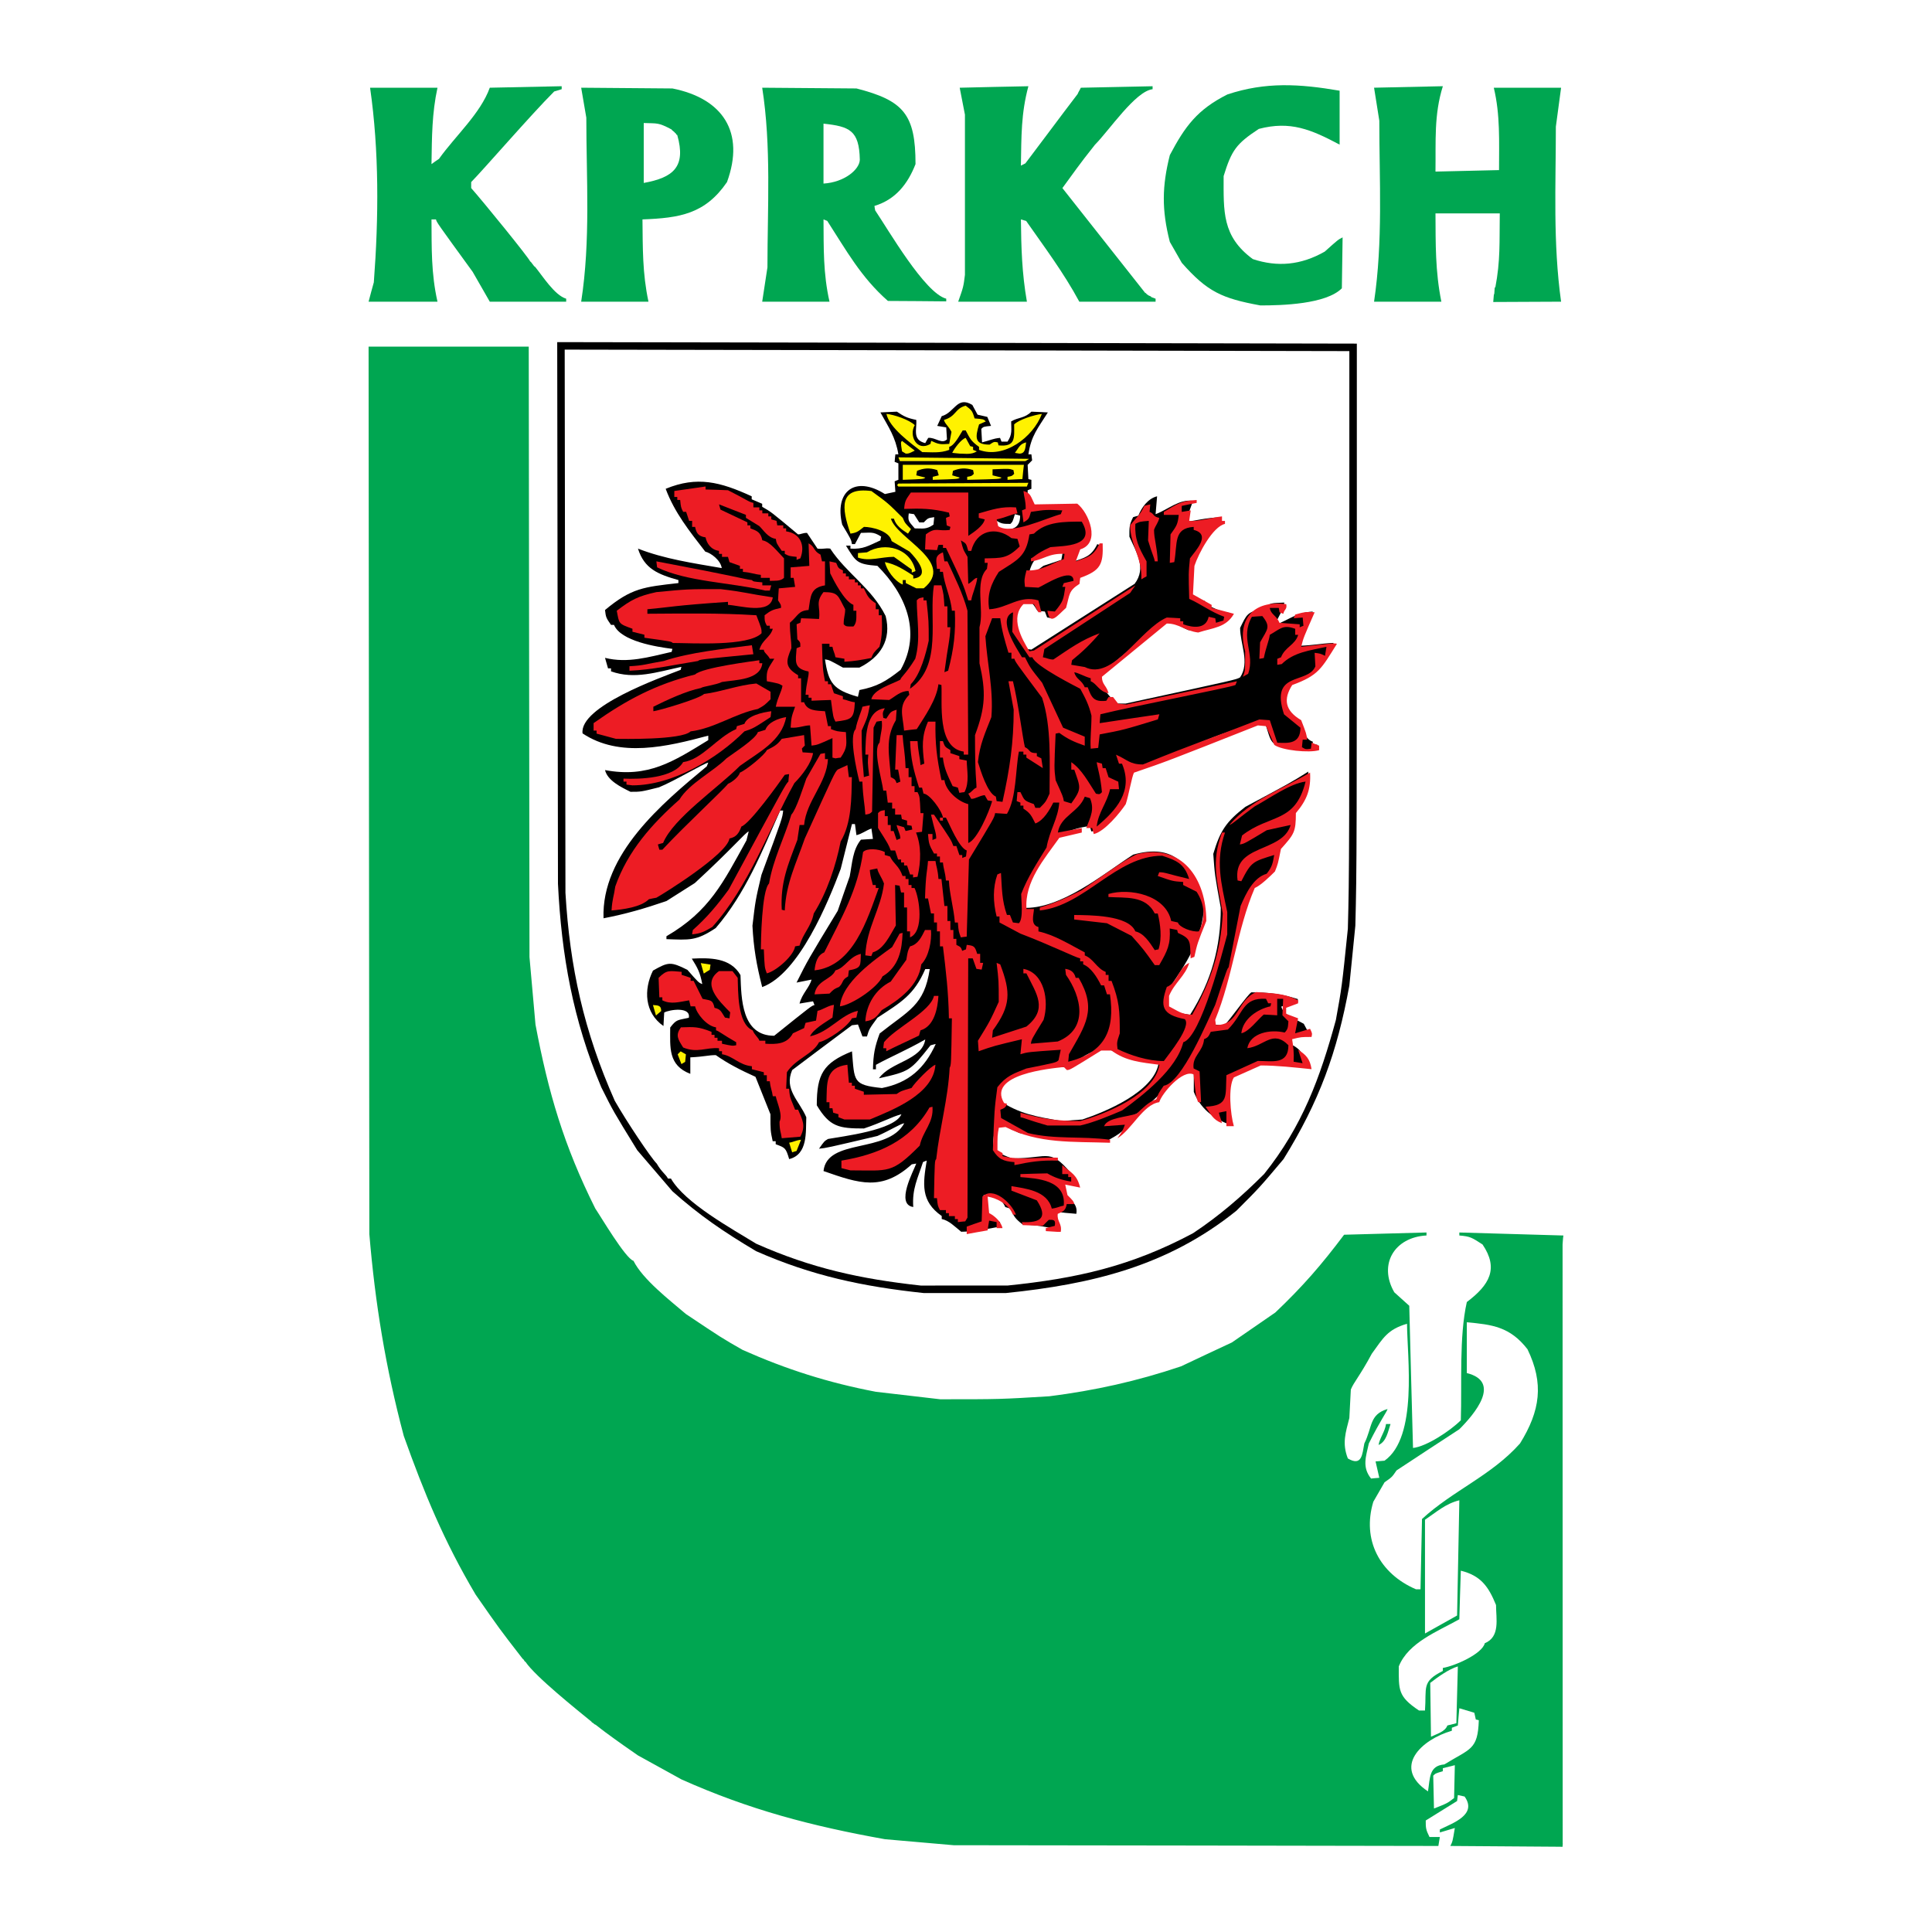 <?xml version="1.0" encoding="utf-8"?>
<!-- Generator: Adobe Illustrator 13.0.0, SVG Export Plug-In . SVG Version: 6.00 Build 14948)  -->
<!DOCTYPE svg PUBLIC "-//W3C//DTD SVG 1.0//EN" "http://www.w3.org/TR/2001/REC-SVG-20010904/DTD/svg10.dtd">
<svg version="1.0" id="Layer_1" xmlns="http://www.w3.org/2000/svg" xmlns:xlink="http://www.w3.org/1999/xlink" x="0px" y="0px"
	 width="192.756px" height="192.756px" viewBox="0 0 192.756 192.756" enable-background="new 0 0 192.756 192.756"
	 xml:space="preserve">
<g>
	<polygon fill-rule="evenodd" clip-rule="evenodd" fill="#FFFFFF" points="0,0 192.756,0 192.756,192.756 0,192.756 0,0 	"/>
	<path fill-rule="evenodd" clip-rule="evenodd" fill="#00A651" d="M155.706,184.25c-3.683-0.031-7.322-0.057-11.005-0.078
		c0.225-0.449,0.225-0.449,0.448-1.793c-0.501,0.148-1.003,0.299-1.494,0.447c0-0.105,0-0.203,0-0.299
		c1.271-0.629,3.769-1.473,2.466-3.287c-0.224-0.055-0.448-0.107-0.672-0.15c-0.032,0.193-0.054,0.396-0.075,0.598
		c-1.046,0.641-2.092,1.293-3.128,1.943c0,0.727,0,0.896,0.374,1.645c0.342,0,0.684,0,1.035,0c-0.053,0.299-0.106,0.598-0.149,0.896
		c-16.129-0.033-32.247-0.055-48.354-0.074c-2.295-0.203-4.58-0.406-6.864-0.6c-7.376-1.322-13.535-2.945-20.302-5.967
		c-1.452-0.801-2.893-1.6-4.334-2.391c-4.333-2.988-4.083-3.051-4.381-3.125c0-0.107-0.251-0.141-0.251-0.236
		c-1.42-1.164-5.616-4.51-6.596-5.984c-0.107,0-0.171-0.283-0.268-0.283c-2.316-2.988-2.316-2.988-4.708-6.426
		c-3.148-5.314-5.124-10.107-7.162-15.818c-1.815-6.82-2.861-13.246-3.437-20.152c-0.032-29.515-0.054-59.029-0.075-88.533
		c5.326,0,10.653,0,15.979,0c0.021,20.302,0.042,40.604,0.074,60.907c0.192,2.241,0.396,4.483,0.598,6.725
		c1.281,6.799,2.829,12.082,5.967,18.359c0.555,0.811,3.01,4.984,3.811,5.219c0.929,1.857,3.576,3.896,5.23,5.307
		c3.576,2.391,3.576,2.391,5.668,3.586c4.323,1.922,8.518,3.266,13.29,4.174c2.135,0.246,4.27,0.49,6.415,0.746
		c5.967,0,5.967,0,10.888-0.299c4.537-0.576,8.742-1.504,13.141-2.988c1.686-0.801,3.373-1.59,5.07-2.381
		c1.44-1.002,2.882-1.996,4.333-2.988c2.732-2.594,4.601-4.75,6.863-7.76c2.733-0.074,5.477-0.15,8.22-0.225
		c0,0.096,0,0.193,0,0.299c-3.191,0.172-4.825,2.871-3.213,5.668c0.491,0.449,0.992,0.896,1.494,1.346
		c0.117,4.729,0.246,9.457,0.374,14.186c1.334-0.139,3.714-1.707,4.771-2.764c0.117-3.705-0.182-8.326,0.598-11.795
		c2.263-1.709,3.202-3.332,1.568-5.744c-1.066-0.682-1.195-0.801-2.315-0.896c0-0.105,0-0.203,0-0.299
		c3.532,0.096,6.851,0.195,10.383,0.301c-0.015,0.111-0.013,0.088-0.026,0.188c-0.021,0.211,0.009-0.189-0.057,0.707
		c0,19.951,0.011,39.727,0.011,59.688c-0.011,0.109,0.016,0.008,0.007,0.104c-0.013,0.1-0.021,0.193-0.021,0.301
		c-0.144,0-0.018,0-0.127,0l-0.046-0.002H155.706L155.706,184.25z"/>
	<path fill-rule="evenodd" clip-rule="evenodd" fill="#FFFFFF" d="M143.068,180.436c-0.032-1.1-0.054-2.188-0.074-3.277
		c0.224-0.225,0.224-0.225,0.96-0.447c0-0.107,0-0.203,0-0.299c0.396-0.107,0.79-0.203,1.195-0.299
		c-0.031,1.088-0.053,2.176-0.074,3.275C144.402,179.912,144.402,179.912,143.068,180.436L143.068,180.436L143.068,180.436
		L143.068,180.436z"/>
	<path fill-rule="evenodd" clip-rule="evenodd" fill="#FFFFFF" d="M142.471,178.727c-3.607-2.4-0.673-5.166,2.38-6.051
		c0-0.107,0-0.203,0-0.299c0.192-0.076,0.396-0.15,0.599-0.225c0.042-0.576,0.096-1.152,0.149-1.719
		c0.49,0.148,0.992,0.299,1.494,0.449c0.043,0.223,0.096,0.447,0.149,0.672c0.096,0.021,0.192,0.043,0.299,0.074
		c-0.096,2.979-0.843,2.807-3.438,4.408C142.566,176.166,142.685,177.383,142.471,178.727L142.471,178.727L142.471,178.727
		L142.471,178.727z"/>
	<path fill-rule="evenodd" clip-rule="evenodd" fill="#FFFFFF" d="M142.77,173.273c-0.032-1.793-0.054-3.588-0.075-5.369
		c0.727-0.566,1.847-1.377,2.755-1.645c-0.054,1.889-0.107,3.779-0.149,5.668c-0.3,0.074-0.599,0.15-0.897,0.225
		C144.179,172.781,143.324,172.996,142.77,173.273L142.77,173.273L142.77,173.273L142.77,173.273z"/>
	<path fill-rule="evenodd" clip-rule="evenodd" fill="#FFFFFF" d="M141.574,170.658c-2.124-1.41-2.018-2.061-2.018-4.398
		c0.961-2.402,3.907-3.502,6.042-4.707c0.042-1.623,0.096-3.234,0.149-4.846c1.975,0.49,2.754,1.559,3.512,3.426
		c0,1.367,0.438,3.17-1.121,3.811c-0.267,1.078-3.01,2.273-4.185,2.467c0,0.096,0,0.191,0,0.299
		c-2.146,1.078-1.611,1.643-1.782,3.949C141.969,170.658,141.766,170.658,141.574,170.658L141.574,170.658L141.574,170.658
		L141.574,170.658z"/>
	<path fill-rule="evenodd" clip-rule="evenodd" fill="#FFFFFF" d="M142.172,162.973c0-3.789,0-7.568,0-11.348
		c1.143-0.768,2.049-1.602,3.427-1.941c-0.075,3.832-0.149,7.664-0.225,11.496C144.307,161.777,143.239,162.375,142.172,162.973
		L142.172,162.973L142.172,162.973L142.172,162.973z"/>
	<path fill-rule="evenodd" clip-rule="evenodd" fill="#FFFFFF" d="M141.275,158.564c-3.641-1.559-5.401-4.953-4.26-8.732
		c0.374-0.65,0.748-1.303,1.121-1.943c0.747-0.521,0.747-0.521,1.196-1.184c2.081-1.377,4.173-2.744,6.266-4.109
		c1.505-1.506,4.248-4.729,0.747-5.605c0-1.697,0-3.383,0-5.068c2.508,0.234,4.291,0.426,6.052,2.689
		c1.655,3.416,1.281,6.137-0.747,9.404c-2.86,3.213-6.671,4.674-9.777,7.535c-0.054,2.338-0.107,4.676-0.149,7.014
		C141.574,158.564,141.425,158.564,141.275,158.564L141.275,158.564L141.275,158.564L141.275,158.564z"/>
	<path fill-rule="evenodd" clip-rule="evenodd" fill="#FFFFFF" d="M136.792,147.516c-0.918-1.143-0.513-2.188-0.224-3.5
		c1.195-2.393,1.793-3.139,1.867-3.438c-1.836,0.545-1.494,1.793-2.316,3.438c-0.202,1.045-0.224,2.336-1.644,1.494
		c-0.598-1.527-0.214-2.584,0.149-4.035c0.043-0.951,0.096-1.9,0.149-2.84c0.299-0.746,0.896-1.346,2.093-3.576
		c1.152-1.59,1.568-2.412,3.512-2.988c0.021,3.363,1.1,11.305-2.242,13.662c-0.299,0.021-0.598,0.043-0.896,0.076
		c0.117,0.543,0.245,1.088,0.374,1.633C137.336,147.463,137.059,147.484,136.792,147.516L136.792,147.516L136.792,147.516
		L136.792,147.516z"/>
	<path fill-rule="evenodd" clip-rule="evenodd" fill="#00A651" d="M137.539,144.164c0.117-0.705,0.63-1.303,0.747-2.092
		c0.149,0,0.299,0,0.448,0C138.489,142.799,138.318,143.844,137.539,144.164L137.539,144.164L137.539,144.164L137.539,144.164z"/>
	<path fill-rule="evenodd" clip-rule="evenodd" d="M92.163,129.008c-6.095-0.652-11.134-1.719-16.716-4.174
		c-3.255-1.934-5.657-3.576-8.358-5.979c-1.174-1.365-2.348-2.732-3.512-4.1c-2.391-3.885-2.391-3.885-3.586-6.275
		c-2.829-6.715-3.971-13.151-4.323-20.303c-0.032-18.018-0.053-36.036-0.075-54.043c26.59,0.042,53.179,0.096,79.779,0.149
		c0,52.101,0,52.101-0.149,58.078c-0.202,1.986-0.405,3.971-0.598,5.966c-1.217,6.693-3.01,11.572-6.564,17.314
		c-2.391,2.84-2.391,2.84-4.707,5.156c-6.896,5.551-14.464,7.332-22.982,8.209C97.628,129.008,94.896,129.008,92.163,129.008
		L92.163,129.008L92.163,129.008L92.163,129.008z"/>
	<path fill-rule="evenodd" clip-rule="evenodd" fill="#FFFFFF" d="M91.864,128.26c-6.042-0.662-10.909-1.73-16.417-4.174
		c-2.444-1.506-7.109-4.057-8.507-6.5c-0.106,0-0.203,0-0.299,0c-0.224-0.449-0.598-0.598-1.121-1.496
		c-0.598-0.596-2.989-4.172-4.185-6.266c-3.084-6.947-4.483-13.31-4.92-20.75c-0.032-18.071-0.053-36.132-0.075-54.193
		c26.099,0.042,52.187,0.096,78.285,0.149c0,51.952,0,51.952-0.149,57.63c-0.598,5.817-0.598,5.817-1.195,9.104
		c-1.569,5.754-3.341,10.6-7.162,15.371c-2.21,2.211-4.452,4.152-7.088,5.902c-6.202,3.311-11.625,4.516-18.51,5.221
		C97.628,128.26,94.746,128.26,91.864,128.26L91.864,128.26L91.864,128.26L91.864,128.26z"/>
	<path fill-rule="evenodd" clip-rule="evenodd" d="M95.899,122.891c-0.651-0.523-1.217-1.121-1.943-1.27c0-0.107,0-0.203,0-0.299
		c-2.124-1.484-1.878-3.215-1.495-5.529c-0.127,0.041-0.256,0.096-0.373,0.148c-0.534,1.645-1.1,2.68-0.972,4.482
		c-1.804-0.256,0.032-3.596,0.299-4.334c-0.149,0.023-0.299,0.043-0.448,0.076c-2.978,2.689-5.198,1.932-8.806,0.672
		c0.363-3.32,6.373-1.707,8.059-4.771c-0.438,0.074-1.334,0.672-2.679,1.271c-5.081,1.195-5.081,1.195-5.828,1.27
		c0.523-0.748,0.523-0.748,0.896-0.971c1.398-0.258,6.661-0.865,7.323-2.467c-0.897,0.225-1.943,0.822-3.736,1.42
		c-2.508,0-3.416-0.16-4.707-2.316c0-3.105,0.651-4.227,3.512-5.379c0.256,2.988,0.053,3.352,2.989,3.66
		c2.679-0.523,4.259-1.965,5.369-4.396c-0.181,0.041-0.352,0.084-0.523,0.137c-2.018,2.553-2.071,2.596-5.145,3.289
		c1.153-1.654,4.302-1.793,4.622-3.875c-1.943,1.109-3.426,1.707-4.921,2.529c0,0.15,0,0.299,0,0.449c-0.107,0-0.203,0-0.299,0
		c0.042-1.527,0.171-2.211,0.672-3.576c2.893-2.307,4.451-2.775,4.996-6.426c-0.149,0-0.299,0-0.448,0
		c-1.121,2.594-2.413,3.309-4.771,4.856c-0.822,1.121-0.822,1.121-1.046,1.869c-0.15,0-0.299,0-0.449,0
		c-0.149-0.406-0.299-0.801-0.448-1.195c-0.203,0.021-0.406,0.043-0.598,0.074c-1.996,1.484-3.981,2.979-5.967,4.473
		c-0.833,1.943,0.705,3.043,1.409,4.707c-0.064,1.441,0.182,3.705-1.708,4.174c-0.341-1.143-0.405-1.131-1.345-1.484
		c0-0.105,0-0.201,0-0.299c-0.106,0-0.203,0-0.299,0c-0.224-1.045-0.224-1.045-0.224-2.689c-0.501-1.248-1.003-2.498-1.494-3.736
		c-1.505-0.684-2.711-1.291-3.96-2.166c-0.747,0-1.046,0.148-2.541,0.225c0,0.543,0,1.088,0,1.643
		c-2.231-0.854-2.007-2.646-2.007-4.621c0.651-0.854,0.747-0.715,1.857-0.973c0.224-1.141-1.953-0.811-2.455-0.521
		c-0.032,0.447-0.053,0.896-0.075,1.344c-1.9-1.322-1.985-3.639-1.046-5.528c1.537-0.875,1.772-0.908,3.437-0.075
		c1.11,1.27,1.11,1.27,1.483,1.42c-0.224-1.185-0.469-1.612-1.046-2.541c1.751-0.085,3.843-0.128,4.857,1.644
		c0.085,2.305,0.096,6.053,3.362,6.053c3.726-2.99,3.726-2.99,4.024-3.064c-0.053-0.127-0.107-0.256-0.149-0.373
		c-0.449,0.074-0.896,0.148-1.345,0.225c0.246-0.994,1.003-1.613,1.196-2.393c-0.502,0.098-1.003,0.193-1.495,0.299
		c1.121-2.241,1.121-2.241,4.109-7.162c0.396-1.153,0.79-2.295,1.196-3.437c0.256-1.334,0.288-2.637,1.121-3.661
		c0.395-0.032,0.79-0.053,1.195-0.075c-0.054-0.352-0.107-0.693-0.149-1.035c-0.598,0.213-0.897,0.512-1.495,0.662
		c-0.053-0.373-0.106-0.747-0.149-1.11c-0.107,0-0.203,0-0.299,0c-0.374,1.483-0.747,2.978-1.121,4.472
		c-1.238,3.288-4.142,10.44-7.835,11.795c-0.576-2.263-0.854-3.885-0.972-6.117c0.299-2.54,0.299-2.54,0.897-5.081
		c2.092-5.668,2.092-5.668,2.167-6.415c-0.107,0-0.203,0-0.299,0c-1.814,4.12-3.458,8.262-6.426,11.72
		c-1.964,1.313-2.647,1.185-4.92,1.11c0-0.096,0-0.192,0-0.289c4.291-2.498,5.646-5.327,7.984-9.564
		c0.074-0.299,0.149-0.598,0.224-0.896c-0.374,0.149-1.569,1.644-5.38,5.155c-0.95,0.598-1.889,1.195-2.828,1.793
		c-2.178,0.747-4.088,1.302-6.277,1.719c-0.224-6.383,5.828-11.454,10.301-15.158c0.043-0.128,0.096-0.256,0.149-0.374
		c-0.448,0.075-3.427,1.868-4.921,2.466c-1.793,0.448-1.793,0.448-2.839,0.448c-0.971-0.48-2.285-1.121-2.541-2.167
		c4.312,0.801,6.8-0.843,10.301-2.989c0-0.149,0-0.299,0-0.448c-4.11,1.1-8.838,2.242-12.542-0.224
		c-0.331-2.679,7.707-5.529,9.789-6.341c0.021-0.106,0.042-0.203,0.075-0.299c-2.444,0.523-4.686,1.292-7.024,0.449
		c0-0.107,0-0.203,0-0.299c-0.106,0-0.203,0-0.299,0c-0.107-0.352-0.203-0.704-0.299-1.046c2.274,0.566,4.376-0.085,6.65-0.598
		c0.021-0.107,0.042-0.203,0.074-0.299c-1.623-0.203-5.155-0.769-5.828-2.391c-0.107,0-0.203,0-0.299,0
		c-0.491-0.705-0.512-0.758-0.598-1.484c2.647-2.209,3.875-2.295,7.323-2.69c0-0.107,0-0.203,0-0.299
		c-2.05-0.576-3.405-1.131-4.035-3.138c2.658,1.035,5.455,1.441,8.358,1.943c-0.106-0.779-1.067-1.505-1.644-1.644
		c-1.602-2.071-3.063-3.896-3.95-6.266c3.138-1.292,5.444-0.694,8.583,0.747c0,0.096,0,0.192,0,0.299
		c0.341,0.149,0.693,0.299,1.046,0.449c0,0.096,0,0.192,0,0.298c0.896,0.513,0.896,0.513,3.576,2.754
		c0.299,0,0.448-0.149,0.896-0.149c0.342,0.523,0.694,1.046,1.046,1.569c0.598,0.075,0.747-0.075,1.27,0
		c1.644,2.498,4.131,3.917,5.53,6.725c0.608,2.391-0.523,4.099-2.616,5.146c-0.555,0-1.099,0-1.644,0
		c-1.345-0.748-1.345-0.748-1.793-0.822c0.353,2.37,0.822,3.031,3.288,3.736c0.043-0.225,0.096-0.449,0.149-0.673
		c1.75-0.342,2.637-0.854,4.11-2.018c2.135-3.8,0.459-7.6-2.316-10.375c-2.06-0.17-2.124-0.384-3.138-2.017c0.149,0,0.299,0,0.448,0
		c0,0.096,0,0.192,0,0.299c1.271,0.075,1.761-0.267,2.989-0.822c0.021-0.128,0.043-0.256,0.075-0.374
		c-0.8-0.544-1.131-0.374-2.017-0.374c-0.203,0.374-0.406,0.748-0.598,1.121c-0.107,0-0.203,0-0.299,0
		c-0.075-0.449-0.075-0.449-0.971-1.943c-0.801-3.309,1.27-4.942,4.259-3.053c0.342-0.075,0.694-0.149,1.046-0.224
		c-0.032-0.353-0.053-0.705-0.074-1.046c0.117-0.053,0.246-0.107,0.374-0.149c0-0.555,0-1.1,0-1.644
		c-0.128-0.054-0.256-0.107-0.374-0.149c0.021-0.256,0.042-0.502,0.074-0.747c0.096,0,0.192,0,0.299,0
		c-0.288-1.74-0.982-2.711-1.793-4.185c0.544-0.032,1.089-0.053,1.644-0.075c0.705,0.47,0.993,0.63,1.932,0.822
		c0.085,0.918-0.438,1.985,0.897,2.316c0.096-0.182,0.192-0.352,0.299-0.523c0.694-0.075,1.355,0.662,1.868,0.15
		c-0.032-0.406-0.054-0.801-0.075-1.196c-0.298-0.053-0.598-0.107-0.896-0.149c0.149-0.331,0.299-0.651,0.448-0.972
		c1.292-0.352,1.516-2.049,3.053-1.121c0.171,0.32,0.342,0.64,0.523,0.971c0.32,0.075,0.641,0.149,0.972,0.225
		c0.117,0.298,0.245,0.597,0.373,0.896c-0.747,0.074-0.747,0.074-0.972,0.299c0.021,0.448,0.043,0.896,0.075,1.345
		c0.896-0.224,1.046-0.374,1.793-0.448c0.043,0.117,0.097,0.246,0.149,0.374c0.192,0,0.396,0,0.598,0
		c0.502-0.736,0.363-1.185,0.363-2.018c0.726-0.427,1.345-0.299,2.018-0.971c0.544,0.021,1.089,0.042,1.644,0.075
		c-0.992,1.58-1.665,2.306-1.942,4.185c0.096,0,0.192,0,0.299,0c0.021,0.192,0.043,0.395,0.074,0.598
		c-0.149,0.149-0.299,0.299-0.448,0.448c0.021,0.47,0.043,0.939,0.075,1.42c0.096,0.021,0.192,0.042,0.299,0.075
		c0,0.299,0,0.598,0,0.896c-0.128,0.042-0.257,0.096-0.374,0.149c0,0.747,0,0.747,0.225,1.495c1.537-0.032,3.085-0.054,4.633-0.075
		c1.654,1.057,1.494,3.448-0.149,4.547c-0.107,0.395-0.203,0.79-0.299,1.195c1.302-0.448,1.91-0.523,2.54-1.793
		c0.117,0.042,0.245,0.096,0.374,0.149c0,1.879-0.673,2.146-2.242,3.138c-0.342,0.534-0.427,0.79-1.046,1.046
		c-0.31,1.601-0.587,1.825-1.719,3.052c-0.128-0.032-0.256-0.053-0.373-0.074c-0.075-0.203-0.149-0.396-0.225-0.587
		c-0.256-0.032-0.502-0.053-0.747-0.075c-0.619-1.035-0.641-0.896-1.644-0.896c-0.801,0.801-0.759,2.412-0.374,3.501
		c0.299,0.396,0.598,0.79,0.896,1.196c0.171,0.021,0.342,0.042,0.523,0.075c3.427-2.188,6.863-4.376,10.301-6.564
		c1.217-1.602,0.16-3.149-0.523-4.708c0-0.95-0.021-1.153,0.374-1.943c0.171-0.054,0.341-0.107,0.522-0.149
		c0.32-0.822,0.961-1.708,1.868-1.932c-0.054,0.587-0.106,1.185-0.149,1.783c1.303-0.491,2.316-1.505,3.736-1.334
		c-0.256,0.694-0.502,1.388-0.747,2.082c1.046-0.075,1.793-0.374,3.586-0.448c-0.971,1.441-1.942,2.882-2.914,4.333
		c-0.053,1.142-0.106,2.285-0.149,3.437c0.225,0.225,0.225,0.225,1.42,0.598c0,0.096,0,0.192,0,0.299
		c0.875,0.384,1.483,0.769,2.529,0.896c-0.587,1.516-2.754,1.708-4.173,1.708c-1.1-0.438-1.292-0.896-2.392-0.896
		c-2.188,1.793-4.376,3.586-6.564,5.379c-0.128,1.046,1.035,1.879,1.644,2.84c0.342,0,0.684,0,1.035,0
		c11.049-2.391,11.049-2.391,11.422-2.615c0.993-1.495,0-3.32,0-4.932c0.651-1.334,0.715-1.601,2.167-1.857
		c0.929-0.726,0.982-0.598,2.241-0.672c-0.085,0.811-0.65,1.388-0.896,2.231c1.516-0.587,2.061-1.217,3.736-1.334
		c-0.545,1.228-1.121,2.092-1.494,3.426c1.793-0.074,2.092-0.224,3.575-0.299c-0.352,0.726-0.715,1.623-1.483,1.943
		c-0.192,1.783-2.392,1.356-3.362,2.839c0,0.491,0,0.993,0,1.495c0.598,0.896,0.971,1.121,1.121,1.494c0.096,0,0.192,0,0.299,0
		c0.224,0.587,0.533,1.847,1.345,2.082c0,0.096,0,0.192,0,0.299c0.149,0,0.299,0,0.448,0c-0.054,0.117-0.106,0.246-0.149,0.374
		c-1.014,0.32-1.452,0.32-2.391-0.149c-2.253,0-2.018-0.491-2.69-2.455c-4.44,0.715-9.201,3.427-13.588,4.921
		c-0.32,3.053-0.833,3.757-3.277,5.892c-0.149,0.021-0.299,0.043-0.448,0.075c-0.054-0.171-0.107-0.342-0.149-0.513
		c-0.896,0-2.893,0.694-3.587,1.185c-1.057,1.868-3.362,4.707-3.138,6.949c3.8,0.203,8.048-3.362,11.048-5.305
		c4.088-1.142,5.742,0.918,7.098,5.006c-0.213,3.512-1.729,5.764-3.735,8.658c-0.203,1.932-0.043,1.932,2.316,2.316
		c2.167-3.416,3.063-6.843,3.063-10.675c-0.599-3.288-0.599-3.288-0.748-5.38c0.694-2.337,1.292-3.213,3.203-4.696
		c4.483-2.391,4.483-2.391,6.276-3.512c-0.086,1.879-0.214,2.679-1.569,4.035c0,1.921-0.074,2.156-1.494,3.576
		c-0.107,0.598-0.203,1.195-0.299,1.793c-0.993,1.238-1.964,1.569-2.69,2.989c-0.8,3.181-1.601,6.362-2.391,9.554
		c-1.185,2.838-1.185,2.838-1.26,3.287c0.438,0.021,0.886,0.043,1.334,0.074c0.598-0.598,2.316-3.064,2.69-3.287
		c1.633,0,3.01,0.148,4.633,0.672c0,0.096,0,0.191,0,0.299c-0.556,0.15-1.1,0.299-1.645,0.449c0.214,0.863,1.388,1.227,2.242,1.719
		c0.191,0.373,0.395,0.746,0.598,1.119c-0.598,0.076-1.195,0.15-1.793,0.225c-0.054,0.225-0.107,0.449-0.149,0.674
		c1.109,0.512,1.259,1.066,1.942,2.23c-1.825-0.076-3.619-0.225-5.38-0.225c-0.854,0.395-1.697,0.789-2.541,1.195
		c-0.16,1.707-0.149,3.074,0,4.857c-1.739-0.598-3.042-1.709-3.65-3.289c0-0.598,0-1.195,0-1.793
		c-0.522-0.373-0.522-0.373-0.971-0.373c-0.374,0.225-0.897,1.047-4.185,4.035c-0.405,0.225-0.801,0.447-1.195,0.672
		c-0.417,1.389-1.089,1.645-2.231,2.316c-3.074,0-5.913-0.127-8.816-0.746c-1.335-0.6-1.933-1.047-2.381-1.121
		c-0.234,2.496-0.821,2.764,1.634,3.65c3.928,0,3.692-1.229,6.351,2.018c0.021,0.244,0.043,0.49,0.075,0.746
		c-0.748-0.225-0.748-0.225-1.645-0.299c0.043,0.193,0.097,0.395,0.149,0.598c0.097,0,0.192,0,0.299,0
		c0.203,1.078,1.409,1.229,1.196,2.467c-1.794-0.15-1.794-0.15-2.541-0.375c0.075,0.449,0.673,1.346,0.747,1.943
		c-1.793-0.373-1.793-0.373-3.586-0.523c-0.758-0.586-0.865-0.82-1.195-1.568c-0.171-0.053-0.342-0.107-0.513-0.15
		c-0.459-1.045-1.271-1.1-2.167-1.195c0.043,0.545,0.096,1.09,0.149,1.645c0.896,0.523,1.121,0.896,1.494,1.047
		c0,0.148,0,0.299,0,0.447C98.664,122.602,96.966,122.891,95.899,122.891L95.899,122.891L95.899,122.891L95.899,122.891z"/>
	<path fill-rule="evenodd" clip-rule="evenodd" fill="#FFF200" d="M79.034,114.971c-0.107-0.32-0.203-0.641-0.299-0.961
		c0.449-0.074,0.598-0.225,1.185-0.299c-0.149,0.373-0.299,0.746-0.448,1.121C79.322,114.875,79.172,114.916,79.034,114.971
		L79.034,114.971L79.034,114.971L79.034,114.971z"/>
	<path fill-rule="evenodd" clip-rule="evenodd" fill="#FFFFFF" d="M105.89,111.842c-2.562-0.447-4.184-0.703-6.266-2.092
		c-0.32-3.426,4.707-3.287,7.013-3.287c1.143-0.908,2.253-1.688,3.736-1.943c1.74,1.004,3.182,1.271,5.22,1.57
		c-0.47,2.85-5.348,4.855-7.61,5.604C107.277,111.736,106.584,111.789,105.89,111.842L105.89,111.842L105.89,111.842L105.89,111.842
		z"/>
	<path fill-rule="evenodd" clip-rule="evenodd" fill="#FFF200" d="M67.986,106.164c-0.128-0.33-0.256-0.65-0.374-0.971
		c0.096-0.107,0.192-0.203,0.299-0.299c0.17,0.096,0.342,0.191,0.523,0.299c-0.032,0.244-0.053,0.49-0.075,0.746
		C68.231,106.014,68.104,106.09,67.986,106.164L67.986,106.164L67.986,106.164L67.986,106.164z"/>
	<path fill-rule="evenodd" clip-rule="evenodd" fill="#FFF200" d="M65.445,101.318c-0.106-0.354-0.203-0.705-0.299-1.047
		c0.438,0.053,0.822-0.021,0.822,0.598C65.787,101.02,65.616,101.168,65.445,101.318L65.445,101.318L65.445,101.318L65.445,101.318z
		"/>
	<path fill-rule="evenodd" clip-rule="evenodd" fill="#FFF200" d="M70.217,97.133c-0.107-0.352-0.203-0.704-0.299-1.045
		c0.32,0.042,0.641,0.096,0.971,0.149c-0.032,0.171-0.053,0.342-0.075,0.523C70.612,96.877,70.409,97.006,70.217,97.133
		L70.217,97.133L70.217,97.133L70.217,97.133z"/>
	<path fill-rule="evenodd" clip-rule="evenodd" fill="#FFF200" d="M91.416,58.695c-0.352-0.181-0.704-0.352-1.046-0.523
		c0-0.107,0-0.203,0-0.299c-0.107,0-0.203,0-0.299,0c0,0.149,0,0.299,0,0.448c-0.822-0.331-1.633-1.483-1.783-2.242
		c1.11,0.235,1.761,0.683,2.829,1.345c0,0.096,0,0.192,0,0.299c1.815-0.224,0.31-2.007-0.374-2.69
		c-0.598-0.352-1.195-0.705-1.783-1.046c-0.224-1.025-1.985-1.42-2.765-1.42c-0.576,0.449-0.683,0.577-1.345,0.673
		c-0.897-2.594-1.174-4.676,2.092-4.249c1.644,1.195,1.644,1.195,3.127,2.679c0.224,0.523,0.224,0.523,0.822,1.121
		c-0.107,0.149-0.203,0.299-0.299,0.449c-0.672-0.427-1.206-0.822-1.409-1.495c-0.106,0-0.203,0-0.298,0
		c0.608,2.028,6.49,4.344,3.277,6.949C91.907,58.695,91.661,58.695,91.416,58.695L91.416,58.695L91.416,58.695L91.416,58.695z"/>
	<path fill-rule="evenodd" clip-rule="evenodd" fill="#FFFFFF" d="M102.603,57.425c0.47-2.167,1.334-2.263,3.437-2.391
		c-0.053,0.267-0.106,0.544-0.149,0.822c-0.598,0.192-1.195,0.395-1.793,0.597C102.901,57.351,102.901,57.351,102.603,57.425
		L102.603,57.425L102.603,57.425L102.603,57.425z"/>
	<path fill-rule="evenodd" clip-rule="evenodd" fill="#FFF200" d="M90.967,57.126c0-0.107,0-0.203,0-0.299
		c-0.598-0.427-1.195-0.854-1.783-1.271c-1.249,0-2.466,0.48-3.586,0.075c0-0.149,0-0.299,0-0.449
		c0.299-0.032,0.598-0.053,0.897-0.075c1.793-1.088,4.376-0.416,4.846,1.868C91.213,57.02,91.085,57.073,90.967,57.126
		L90.967,57.126L90.967,57.126L90.967,57.126z"/>
	<path fill-rule="evenodd" clip-rule="evenodd" fill="#FFFFFF" d="M99.773,52.868c-0.106-0.032-0.202-0.054-0.299-0.075
		c-0.149-0.405-0.299-0.8-0.448-1.195c0.096,0,0.192,0,0.299,0c0,0.096,0,0.192,0,0.299c0.587,0.353,0.684,0.374,1.484,0.374
		c0.224-0.224,0.224-0.224,0.447-0.971c0.171,0.042,0.342,0.096,0.523,0.149C101.78,52.825,100.852,52.868,99.773,52.868
		L99.773,52.868L99.773,52.868L99.773,52.868z"/>
	<path fill-rule="evenodd" clip-rule="evenodd" fill="#FFFFFF" d="M91.266,52.718c-0.587-0.705-0.704-0.694-0.598-1.495
		c0.171,0.021,0.342,0.042,0.523,0.075c0.171,0.267,0.342,0.544,0.523,0.822c0.149,0,0.299,0,0.448,0
		c0.438-0.438,0.395-0.427,1.046-0.523c-0.032,0.246-0.053,0.491-0.075,0.747C92.408,52.846,92.088,52.718,91.266,52.718
		L91.266,52.718L91.266,52.718L91.266,52.718z"/>
	<path fill-rule="evenodd" clip-rule="evenodd" fill="#FFF200" d="M89.633,48.544c-0.15-0.149-0.15-0.149,0-0.299
		c4.323-0.032,8.635-0.054,12.969-0.075c-0.054,0.117-0.107,0.245-0.149,0.374C98.173,48.544,93.903,48.544,89.633,48.544
		L89.633,48.544L89.633,48.544L89.633,48.544z"/>
	<path fill-rule="evenodd" clip-rule="evenodd" fill="#FFF200" d="M90.071,47.872c0-0.502,0-1.003,0-1.495c4.024,0,8.048,0,12.083,0
		c-0.054,0.47-0.107,0.939-0.149,1.42c-0.502,0.021-0.993,0.042-1.484,0.075c0-0.107,0-0.203,0-0.299
		c0.438-0.074,0.438-0.074,0.662-0.299c-0.032-0.128-0.054-0.256-0.075-0.374c-0.438-0.149-0.438-0.149-2.081-0.075
		c0,0.192,0,0.395,0,0.598c0.299,0.075,0.598,0.149,0.896,0.225c-0.149,0.149-0.149,0.149-3.426,0.224c0-0.107,0-0.203,0-0.299
		c0.438-0.074,0.438-0.074,0.662-0.299c-0.032-0.128-0.053-0.256-0.074-0.374c-0.779-0.256-1.356-0.192-2.007,0.075
		c-0.032,0.149-0.054,0.299-0.075,0.448c0.246,0.075,0.491,0.149,0.747,0.225c-0.149,0.149-0.149,0.149-2.69,0.224
		c0-0.107,0-0.203,0-0.299c0.192-0.053,0.395-0.106,0.598-0.149c-0.053-0.181-0.107-0.352-0.149-0.523
		c-0.79-0.256-1.366-0.192-2.017,0.075c-0.032,0.149-0.053,0.299-0.075,0.448c0.299,0.075,0.598,0.149,0.897,0.225
		C92.163,47.797,92.163,47.797,90.071,47.872L90.071,47.872L90.071,47.872L90.071,47.872z"/>
	<path fill-rule="evenodd" clip-rule="evenodd" fill="#FFF200" d="M89.783,46.004c-0.054-0.128-0.107-0.256-0.149-0.374
		c4.344,0.042,8.689,0.096,13.043,0.149c-0.128,0.074-0.256,0.149-0.373,0.224C98.119,46.004,93.956,46.004,89.783,46.004
		L89.783,46.004L89.783,46.004L89.783,46.004z"/>
	<path fill-rule="evenodd" clip-rule="evenodd" fill="#FFF200" d="M90.37,45.257c-0.128-0.075-0.256-0.149-0.374-0.224
		c-0.139-0.897-0.139-0.897,0-1.046c0.416,0.32,0.843,0.641,1.27,0.971C90.668,45.257,90.668,45.257,90.37,45.257L90.37,45.257
		L90.37,45.257L90.37,45.257z"/>
	<path fill-rule="evenodd" clip-rule="evenodd" fill="#FFF200" d="M95.75,45.257c-0.256-0.032-0.501-0.053-0.747-0.075
		c0.213-0.438,0.896-1.367,1.345-1.495c0.149,0.267,0.298,0.544,0.448,0.822c0.085,0.021,0.182,0.043,0.289,0.075
		c0,0.096,0,0.192,0,0.299c0.117,0.042,0.245,0.096,0.374,0.149C96.902,45.385,96.336,45.257,95.75,45.257L95.75,45.257
		L95.75,45.257L95.75,45.257z"/>
	<path fill-rule="evenodd" clip-rule="evenodd" fill="#FFF200" d="M101.706,45.257c-0.149-0.032-0.3-0.053-0.449-0.075
		c0.406-0.523,0.47-0.886,1.121-1.046C102.293,44.659,102.325,45.257,101.706,45.257L101.706,45.257L101.706,45.257L101.706,45.257z
		"/>
	<path fill-rule="evenodd" clip-rule="evenodd" fill="#FFF200" d="M92.014,45.107c-1.174-0.908-3.288-2.434-3.576-3.811
		c0.715,0.054,2.295,0.587,2.829,1.121c-0.619,1.046,0.203,2.69,1.569,1.868c0.021-0.107,0.042-0.203,0.075-0.299
		c0.704,0.331,0.875,0.374,1.793,0.299c0.075-0.406,0.15-0.8,0.225-1.195c-0.299-0.598-0.672-0.822-0.748-1.196
		c1.228-0.341,1.079-1.142,2.167-1.419c0.576,0.448,0.65,0.459,0.886,1.27c0.896,0.075,0.896,0.075,1.121,0.299
		c-0.225,0.096-0.449,0.192-0.673,0.299c-0.384,1.281-0.48,2.017,1.046,2.017c0.448-0.299,0.448-0.299,0.822-0.224
		c0.021,0.096,0.042,0.192,0.074,0.299c1.74,0.171,1.559-0.747,1.559-2.092c0.47-0.47,1.975-0.95,2.765-1.046
		c-0.875,2.327-3.768,4.516-6.266,3.587c0-0.107,0-0.203,0-0.299c-0.844-0.598-0.918-0.865-1.334-1.644c-0.107,0-0.203,0-0.299,0
		c-0.32,0.491-0.8,1.484-1.345,1.644c0,0.096,0,0.192,0,0.299C93.786,45.235,92.899,45.107,92.014,45.107L92.014,45.107
		L92.014,45.107L92.014,45.107z"/>
	<path fill-rule="evenodd" clip-rule="evenodd" fill="#00A651" d="M125.744,30.473c-3.832-0.705-5.284-1.355-7.835-4.249
		c-0.405-0.704-0.801-1.398-1.195-2.092c-0.822-3.202-0.779-5.551,0-8.657c1.516-2.871,2.732-4.536,5.742-6.052
		c3.822-1.271,7.205-1.057,11.198-0.374c0,1.793,0,3.587,0,5.38c-2.851-1.516-4.921-2.391-8.06-1.569
		c-2.252,1.484-2.711,2.114-3.512,4.707c0,3.512-0.182,6.01,2.914,8.283c2.455,0.812,4.793,0.609,7.173-0.747
		c1.334-1.195,1.334-1.195,1.783-1.419c-0.032,1.687-0.054,3.384-0.075,5.081C132.287,30.355,127.9,30.473,125.744,30.473
		L125.744,30.473L125.744,30.473L125.744,30.473z"/>
	<path fill-rule="evenodd" clip-rule="evenodd" fill="#00A651" d="M36.774,30.099c0.171-0.651,0.341-1.292,0.523-1.932
		c0.491-6.458,0.534-13.119-0.374-19.416c2.241,0,4.483,0,6.725,0c-0.555,2.572-0.555,4.878-0.598,7.621
		c0.246-0.182,0.491-0.352,0.747-0.523c1.644-2.306,4.131-4.505,5.07-7.098c2.391-0.054,4.782-0.107,7.173-0.149
		c0,0.096,0,0.192,0,0.298c-0.256,0.075-0.501,0.149-0.747,0.225c-2.316,2.316-7.099,7.845-8.283,9.041c0,0.192,0,0.395,0,0.598
		c1.185,1.334,5.81,7.022,5.885,7.321c0.096,0,0.38,0.533,0.487,0.533c0.736,0.886,1.943,2.841,3.106,3.183c0,0.096,0,0.192,0,0.299
		c-2.54,0-5.081,0-7.621,0c-0.577-0.993-1.142-1.985-1.708-2.978c-3.586-4.932-3.586-4.932-3.661-5.23c-0.149,0-0.299,0-0.448,0
		c0.021,2.85-0.043,5.369,0.598,8.208C41.354,30.099,39.059,30.099,36.774,30.099L36.774,30.099L36.774,30.099L36.774,30.099z"/>
	<path fill-rule="evenodd" clip-rule="evenodd" fill="#00A651" d="M57.984,30.099c0.95-6.105,0.513-12.254,0.513-18.359
		c-0.171-1.003-0.342-1.996-0.513-2.989c3.032,0.021,6.063,0.042,9.105,0.074c5.028,1.003,7.259,4.366,5.444,9.34
		c-2.178,3.181-4.708,3.586-8.433,3.725c0.032,2.839-0.01,5.369,0.598,8.208C62.457,30.099,60.215,30.099,57.984,30.099
		L57.984,30.099L57.984,30.099L57.984,30.099z"/>
	<path fill-rule="evenodd" clip-rule="evenodd" fill="#00A651" d="M76.045,30.099c0.17-1.142,0.341-2.284,0.523-3.426
		c0-5.967,0.395-12.083-0.523-17.922c3.127,0.021,6.266,0.042,9.404,0.074c4.697,1.207,5.893,2.573,5.893,7.547
		c-0.769,1.975-1.996,3.544-4.099,4.174c0.021,0.149,0.042,0.299,0.075,0.448c1.292,1.9,4.942,8.251,7.087,8.806
		c0,0.096,0,0.161,0,0.268c-1.943-0.032-3.885-0.022-5.817-0.043c-2.701-2.37-4.173-5.081-6.052-7.984
		c-0.128-0.053-0.256-0.107-0.374-0.149c0.021,2.85-0.043,5.369,0.598,8.208C80.517,30.099,78.276,30.099,76.045,30.099
		L76.045,30.099L76.045,30.099L76.045,30.099z"/>
	<path fill-rule="evenodd" clip-rule="evenodd" fill="#00A651" d="M95.6,30.099c0.523-1.484,0.523-1.484,0.672-2.679
		c0-5.327,0-10.653,0-15.979c-0.181-0.896-0.352-1.793-0.523-2.689c2.274-0.054,4.558-0.107,6.853-0.149
		c-0.736,2.743-0.694,4.984-0.747,7.92c0.149-0.075,0.299-0.149,0.448-0.224c1.761-2.316,3.438-4.601,5.211-6.917
		c0.074-0.203,0.243-0.437,0.318-0.629c2.38-0.054,4.771-0.107,7.162-0.149c0,0.096,0,0.192,0,0.298
		c-1.708,0.182-4.355,4.142-5.743,5.529c-0.903,1.172-0.81,0.953-3.256,4.334c2.754,3.48,5.487,6.959,8.252,10.45
		c0.096,0,0.16,0.188,0.268,0.188c0,0.096,0.345,0.129,0.345,0.236c0.245,0.096,0.178,0.066,0.434,0.163c0,0.096,0,0.192,0,0.299
		c-2.54,0-5.081,0-7.61,0c-1.559-2.893-3.479-5.444-5.306-8.059c-0.182-0.053-0.352-0.107-0.522-0.149
		c0.031,2.818,0.096,5.316,0.598,8.208C100.158,30.099,97.874,30.099,95.6,30.099L95.6,30.099L95.6,30.099L95.6,30.099z"/>
	<path fill-rule="evenodd" clip-rule="evenodd" fill="#00A651" d="M137.091,30.099c0.896-6.042,0.523-12.03,0.523-18.061
		c-0.182-1.1-0.353-2.199-0.523-3.288c2.284-0.054,4.568-0.107,6.863-0.149c-0.896,2.85-0.693,5.465-0.736,8.518
		c2.113-0.053,4.228-0.106,6.341-0.149c0-2.882,0.128-5.508-0.523-8.219c2.231,0,4.473,0,6.714,0
		c-0.181,1.291-0.352,2.583-0.522,3.885c0,5.839-0.299,11.582,0.522,17.463c-2.295,0-4.484,0.031-6.769,0.031
		c0-0.106,0.062-0.642,0.062-0.738c0.096,0,0.035-0.972,0.142-0.69c0.522-2.715,0.406-4.538,0.448-7.41c-2.146,0-4.28,0-6.415,0
		c0.021,3.032-0.032,5.743,0.587,8.806C141.563,30.099,139.322,30.099,137.091,30.099L137.091,30.099L137.091,30.099L137.091,30.099
		z"/>
	<path fill-rule="evenodd" clip-rule="evenodd" fill="#FFFFFF" d="M64.226,18.252c0-1.996,0-3.992,0-5.978
		c1.388,0.053,1.437-0.069,2.782,0.646c0.021,0.096,0.293,0.224,0.325,0.33c0.096,0,0.129,0.22,0.236,0.22
		C68.475,16.655,67.172,17.718,64.226,18.252L64.226,18.252z"/>
	<path fill-rule="evenodd" clip-rule="evenodd" fill="#FFFFFF" d="M82.161,18.315c0-1.996,0-3.992,0-5.978
		c2.604,0.278,3.56,0.67,3.623,3.587C85.773,16.896,84.264,18.187,82.161,18.315L82.161,18.315L82.161,18.315L82.161,18.315z"/>
	<path fill-rule="evenodd" clip-rule="evenodd" fill="#ED1C24" d="M96.45,123.127c0-0.256,0-0.502,0-0.748
		c0.49-0.182,0.99-0.352,1.491-0.523c0.021-0.822,0.043-1.646,0.074-2.469c1.044-1.047,2.886,0.588,3.344,1.795
		c-0.106,0-0.202,0-0.298,0c-0.395-1.014-1.587-1.645-2.523-1.795c0.042,0.545,0.096,1.09,0.148,1.646
		c0.522,0.256,1.203,0.855,1.331,1.496c-0.202,0-0.394,0-0.585,0c0-0.203,0-0.406,0-0.598c-0.256-0.055-0.501-0.107-0.746-0.15
		c-0.053,0.32-0.106,0.641-0.148,0.973C97.834,122.871,97.142,123,96.45,123.127L96.45,123.127L96.45,123.127L96.45,123.127z"/>
	<path fill-rule="evenodd" clip-rule="evenodd" fill="#ED1C24" d="M105.532,122.904c-0.404-0.033-0.798-0.055-1.192-0.076
		c0-0.107,0-0.203,0-0.299c0.298-0.074,0.597-0.15,0.895-0.225c0.128-0.674-0.213-0.598-0.597-0.598
		c-0.202,0.191-0.404,0.395-0.596,0.598c-0.671-0.031-1.342-0.053-2.013-0.074c-0.032-0.107-0.053-0.203-0.074-0.299
		c1.896,0.084,2.619-0.439,1.49-2.17c-0.852-0.332-1.692-0.652-2.534-0.973c0-0.15,0-0.301,0-0.449
		c1.385,0.246,3.578,0.438,4.025,2.244c0.596-0.074,0.745-0.225,1.192-0.299c0.256-2.576-2.662-2.705-4.323-2.844
		c0-0.107,0-0.203,0-0.299c0.895-0.033,1.789-0.053,2.684-0.074c0.692,0.416,1.458,0.672,2.385,0.822c0-0.15,0-0.299,0-0.449
		c-0.106,0-0.202,0-0.298,0c0-0.107,0-0.203,0-0.299c-0.202,0-0.404,0-0.597,0c0-0.299,0-0.6,0-0.898
		c0.927,0.791,1.47,0.951,1.789,2.244c-0.5-0.105-1.001-0.203-1.49-0.299c0.074,0.342,0.148,0.695,0.224,1.047
		c0.596,0.6,0.596,0.6,0.67,0.898c-0.255,0-0.5,0-0.745,0c-0.096,0.631-0.372,0.76-0.895,0.973
		c-0.096,0.781,0.447,0.951,0.299,1.797C105.725,122.904,105.628,122.904,105.532,122.904L105.532,122.904L105.532,122.904
		L105.532,122.904z"/>
	<path fill-rule="evenodd" clip-rule="evenodd" fill="#ED1C24" d="M95.566,121.932c0-0.107,0-0.205,0-0.301
		c-0.106,0-0.203,0-0.298,0c0-0.105,0-0.203,0-0.299c-0.202,0-0.404,0-0.596,0c0-0.107,0-0.203,0-0.299c-0.106,0-0.202,0-0.298,0
		c0-0.107,0-0.203,0-0.299c-0.203,0-0.405,0-0.597,0c-0.224-0.449-0.224-0.449-0.298-1.197c-0.106,0-0.202,0-0.298,0
		c0.074-3.742,0.074-3.742,0.224-3.891c0.341-3.121,1.182-6.008,1.342-9.117c0.149-0.299,0.149-0.299,0.223-4.928
		c-0.106,0-0.202,0-0.298,0c-0.042-2.598-0.298-4.724-0.596-7.182c-0.106,0-0.203,0-0.298,0c0-0.502,0-1.004,0-1.497
		c-0.106,0-0.202,0-0.298,0c0-0.299,0-0.598,0-0.887c-0.106,0-0.202,0-0.298,0c0-0.299,0-0.599,0-0.898c-0.106,0-0.202,0-0.298,0
		c-0.107-0.502-0.203-1.005-0.298-1.496c-0.106,0-0.203,0-0.298,0c0.075-2.544,0.224-2.694,0.298-3.741c0.245,0,0.49,0,0.745,0
		c0.075,0.599,0.224,0.748,0.298,1.795c0.096,0,0.191,0,0.298,0c0.096,0.898,0.191,1.796,0.298,2.694c0.096,0,0.192,0,0.298,0
		c0,0.492,0,0.994,0,1.496c0.096,0,0.191,0,0.298,0c0,0.299,0,0.599,0,0.898c0.096,0,0.192,0,0.298,0c0,0.289,0,0.588,0,0.887
		c0.096,0,0.191,0,0.298,0c0,0.192,0,0.396,0,0.598c0.447,0.225,0.447,0.225,0.585,0.599c0.117-0.054,0.245-0.107,0.373-0.15
		c0.021-0.15,0.043-0.299,0.075-0.449c0.724,0.086,0.82,0.128,1.043,0.898c0.096,0,0.191,0,0.298,0c0,0.299,0,0.599,0,0.898
		c0.096,0,0.192,0,0.299,0c-0.054,0.224-0.106,0.449-0.149,0.673c-0.181-0.032-0.352-0.053-0.522-0.075
		c-0.127-0.353-0.255-0.706-0.373-1.047c-0.149,0-0.298,0-0.447,0c-0.032,8.614-0.053,17.241-0.074,25.866
		c-0.075,0.117-0.149,0.244-0.224,0.373C96.045,121.877,95.811,121.898,95.566,121.932L95.566,121.932L95.566,121.932
		L95.566,121.932z"/>
	<path fill-rule="evenodd" clip-rule="evenodd" fill="#ED1C24" d="M84.843,116.768c-0.298-0.074-0.596-0.148-0.894-0.225
		c0-0.256,0-0.502,0-0.748c3.599-0.598,6.857-1.945,8.785-5.301c0.096-0.031,0.192-0.053,0.298-0.074
		c0.138,1.604-0.958,2.416-1.268,3.879C88.932,117.143,88.708,116.768,84.843,116.768L84.843,116.768L84.843,116.768L84.843,116.768
		z"/>
	<path fill-rule="evenodd" clip-rule="evenodd" fill="#ED1C24" d="M101.209,116.244c0-0.107,0-0.203,0-0.299
		c-1.139-0.074-1.607-0.332-2.15-1.197c0.149-4.029,0.149-4.029,0.447-6.273c0.873-1.123,1.607-1.357,2.896-1.871
		c2.981-0.598,2.981-0.598,3.205-0.822c0.074-0.354,0.148-0.705,0.224-1.047c-3.28,0.225-3.28,0.225-4.025,0.447
		c0.043-0.502,0.096-1.004,0.149-1.496c-2.822,0.674-2.822,0.674-4.313,1.197c-0.032-0.354-0.053-0.705-0.074-1.047
		c1.192-1.936,1.192-1.936,2.077-3.881c0-2.094,0-2.094-0.213-3.89c0.116,0.043,0.233,0.096,0.361,0.15
		c1.055,2.779,1.076,4.115-0.734,6.583c-0.032,0.246-0.054,0.492-0.074,0.738c1.139-0.375,2.278-0.748,3.418-1.113
		c2.183-1.752,1.022-3.248,0-5.311c-0.106,0-0.202,0-0.299,0c0-0.15,0-0.3,0-0.449c2.087,0.395,2.588,3.174,2.013,5.088
		c-1.192,1.934-1.192,1.934-1.267,2.383c0.895-0.074,1.788-0.15,2.683-0.225c3.12-1.25,2.354-4.488,0.82-6.647
		c-0.032-0.204-0.054-0.406-0.074-0.599c0.457,0.064,0.884,0.246,1.043,0.898c0.096,0,0.191,0,0.299,0
		c1.842,3.162,0.691,4.691-0.97,7.619c-0.031,0.246-0.053,0.492-0.074,0.748c3.663-0.918,4.686-3.141,4.164-6.723
		c-0.107,0-0.203,0-0.299,0c-0.096-0.299-0.191-0.598-0.287-0.896c-0.106,0-0.202,0-0.299,0c-0.404-0.824-1.021-1.796-1.788-2.095
		c0-0.107,0-0.204,0-0.299c-0.107,0-0.203,0-0.299,0c0-0.107,0-0.204,0-0.299c-0.447-0.075-2.832-1.272-5.963-2.469
		c-0.703-0.374-1.395-0.748-2.087-1.111c0-0.203,0-0.406,0-0.599c-0.096,0-0.191,0-0.287,0c-0.362-1.464-0.384-2.875,0.074-4.19
		c0.117-0.053,0.234-0.106,0.362-0.149c0.096,1.464,0.074,2.726,0.596,4.189c0.096,0,0.192,0,0.298,0
		c0.097,0.246,0.192,0.492,0.299,0.749c0.191,0.021,0.394,0.042,0.596,0.075c0.469-0.47,0.225-2.276,0.225-2.918
		c0.66-1.699,1.586-3.1,2.533-4.639c0.299-1.721,1.15-2.864,1.268-4.478c-0.202,0-0.404,0-0.596,0
		c-0.352,0.705-0.948,1.774-1.789,2.084c-0.427-0.855-0.522-1.037-1.193-1.486c0-0.107,0-0.203,0-0.299c-0.106,0-0.202,0-0.298,0
		c0-0.107,0-0.203,0-0.299c-0.128-0.054-0.256-0.107-0.373-0.15c0.021-0.299,0.043-0.599,0.075-0.897c0.096,0,0.191,0,0.298,0
		c0.426,0.855,0.33,0.833,1.342,1.197c0.043,0.118,0.096,0.246,0.149,0.374c0.148,0,0.298,0,0.447,0
		c0.596-0.598,0.596-0.598,0.969-1.421c0-3.153,0.213-6.659-0.746-9.566c-2.683-3.591-2.683-3.591-2.758-3.891
		c-0.106,0-0.202,0-0.298,0c0-0.203,0-0.406,0-0.598c-0.106,0-0.202,0-0.298,0c-0.394-1.326-0.639-2.106-0.82-3.442
		c-0.276,0-0.543,0-0.809,0c-0.225,0.599-0.447,1.197-0.671,1.795c0.159,2.64,0.83,5.333,0.596,8.07
		c-0.628,1.603-1.16,2.726-1.341,4.489c0.255,0.802,0.926,3.079,1.789,3.442c0.021,0.149,0.043,0.299,0.075,0.449
		c0.191,0.021,0.383,0.043,0.585,0.075c0.725-3.271,1.118-5.932,1.118-9.192c-0.181-0.951-0.352-1.902-0.521-2.843
		c0.148,0,0.298,0,0.447,0c0.521,2.095,0.969,5.675,1.192,6.573c0.628,0.31,0.319,0.599,1.192,0.599c0,0.096,0,0.192,0,0.299
		c0.149,0.075,0.299,0.15,0.447,0.225c0.043,0.321,0.096,0.642,0.149,0.973c-0.554-0.353-1.097-0.705-1.64-1.047
		c0-0.107,0-0.203,0-0.299c-0.106,0-0.202,0-0.299,0c0-0.106,0-0.203,0-0.299c-0.148,0-0.298,0-0.447,0
		c-0.351,1.817-0.234,4.607-1.192,6.21c-0.394-0.032-0.788-0.054-1.182-0.075c-0.074,0.449-0.074,0.449-2.609,4.628
		c-0.075,2.565-0.149,5.13-0.224,7.695c-0.202,0.021-0.405,0.043-0.585,0.075c-0.224-0.599-0.224-0.599-0.298-1.485
		c-0.106,0-0.203,0-0.298,0c-0.117-1.475-0.532-2.811-0.596-4.19c-0.106,0-0.202,0-0.298,0c-0.075-0.898-0.224-1.047-0.298-1.795
		c-0.106,0-0.203,0-0.298,0c0-0.204,0-0.406,0-0.599c-0.106,0-0.202,0-0.298,0c0-0.107,0-0.203,0-0.299c-0.106,0-0.202,0-0.298,0
		c-0.5-0.887-0.521-1.026-0.596-1.945c0.149,0,0.298,0,0.447,0c0,0.192,0,0.396,0,0.599c0.117-0.054,0.245-0.107,0.373-0.149
		c0-0.599-0.149-0.749-0.521-2.384c0.096,0,0.191,0,0.298,0c1.714,2.533,1.714,2.533,1.938,3.132c0.096,0,0.191,0,0.298,0
		c0.096,0.299,0.191,0.599,0.298,0.897c0.096,0,0.192,0,0.288,0c0,0.097,0,0.192,0,0.299c0.117-0.053,0.245-0.107,0.373-0.149
		c0.021-0.203,0.043-0.406,0.075-0.599c-0.788-0.289-1.693-2.576-2.076-3.281c-0.107,0-0.203,0-0.298,0c0,0.096,0,0.192,0,0.299
		c-0.106,0-0.203,0-0.298,0c0-0.107,0-0.203,0-0.299c0.096,0,0.192,0,0.298,0c-0.117-0.737-1.363-2.394-1.938-2.394
		c-0.053-0.203-0.106-0.406-0.149-0.599c-0.106,0-0.202,0-0.298,0c-0.575-1.828-0.82-2.832-0.895-4.639c0.245,0,0.49,0,0.746,0
		c0.074,1.197,0.223,1.496,0.298,2.395c0.117-0.054,0.245-0.107,0.373-0.15c-0.203-1.689-0.277-2.715,0.373-4.19
		c0.245,0,0.49,0,0.745,0c-0.042,2.181,0.128,3.624,0.597,5.836c0.096,0,0.191,0,0.298,0c0.106,1.005,1.31,2.127,2.375,2.394
		c0,1.293,0,2.586,0,3.88c0.895-0.321,2.065-3.078,2.386-4.179c-0.149-0.032-0.299-0.053-0.447-0.075
		c-0.106-0.182-0.202-0.353-0.299-0.524c-0.596,0.075-0.894,0.374-1.341,0.374c-0.106-0.182-0.202-0.353-0.298-0.523
		c0.373-0.149,0.447-0.449,0.82-0.599c0-0.748-0.149-1.047-0.149-5.237c1.055-2.811,1.097-4.328,0.447-7.171
		c0-1.197,0-2.394,0-3.591c0.5-1.785-0.522-4.553,0.745-5.825c0.021-0.203,0.043-0.406,0.075-0.599c-0.106,0-0.202,0-0.299,0
		c0-0.149,0-0.299,0-0.449c1.64-0.042,2.247,0.053,3.493-1.197c-0.075-0.256-0.149-0.502-0.224-0.748
		c-0.202-0.032-0.405-0.054-0.597-0.075c-1.555-1.218-3.514-0.77-4.014,1.272c-0.106,0-0.202,0-0.298,0
		c-0.224-0.77-0.181-0.716-0.734-1.047c0.213,0.897,0.213,0.897,0.66,1.646c0.021,0.898,0.042,1.796,0.074,2.693
		c0.447-0.224,0.596-0.598,0.895-0.598c-0.075,0.748-0.522,1.646-0.596,2.245c-0.106,0-0.202,0-0.298,0
		c-0.521-1.646-0.521-1.646-2.225-5.237c-0.107,0-0.203,0-0.298,0c0-0.107,0-0.203,0-0.299c-0.149,0-0.298,0-0.447,0
		c-0.053,0.171-0.106,0.342-0.149,0.524c-0.404-0.032-0.798-0.054-1.192-0.075c0.021-0.502,0.042-1.004,0.075-1.496
		c1.022-0.78,1.171-0.278,2.385-0.449c0.021-0.107,0.042-0.204,0.074-0.299c-0.128-0.054-0.255-0.107-0.373-0.15
		c-0.032-0.256-0.053-0.502-0.074-0.748c0.117-0.054,0.245-0.107,0.373-0.15c-0.032-0.128-0.054-0.256-0.075-0.374
		c-1.736-0.427-2.769-0.427-4.472-0.374c0.064-0.855,0.213-0.962,0.671-1.635c1.906,0,3.822,0,5.729,0c0,1.443,0,2.886,0,4.329
		c0.575-0.385,1.512-1.015,1.64-1.646c-0.202-0.054-0.404-0.107-0.596-0.15c0-0.15,0-0.299,0-0.449
		c1.374-0.384,2.226-0.706,3.716-0.599c0.043,0.193,0.096,0.396,0.149,0.599c-0.597,0.075-1.044,0.375-2.076,0.599
		c0.042,0.224,0.096,0.448,0.148,0.673c1.3,0.898,4.675-0.77,6.251-1.197c0.042-0.128,0.096-0.257,0.148-0.375
		c-1.64-0.075-1.64-0.075-3.13,0.15c-0.192,0.642-0.16,0.706-0.746,1.047c-0.053-0.406-0.106-0.802-0.148-1.197
		c0.117-0.053,0.245-0.106,0.372-0.149c0-0.887-0.148-1.037-0.224-1.785c0.735,0.182,0.735,0.587,1.118,1.336
		c1.416-0.032,2.833-0.054,4.249-0.075c1.149,0.897,2.385,3.933,0.298,4.563c-0.148,0.396-0.298,0.791-0.447,1.197
		c1.278-0.449,1.746-0.513,2.386-1.796c0.096,0,0.191,0,0.298,0c0.074,2.105-0.202,2.704-2.236,3.442
		c-0.032,0.192-0.053,0.396-0.074,0.598c-1.118,0.716-0.959,1.048-1.342,2.395c-0.852,0.748-1.618,1.86-1.863,0.289
		c0.245,0.021,0.489,0.042,0.745,0.075c0.841-1.016,0.852-1.165,1.044-2.458c-0.106,0-0.203,0-0.299,0
		c0.043-0.128,0.096-0.257,0.149-0.375c0.319-0.075,0.639-0.149,0.969-0.224c0-1.486-3.045,0.492-3.503,0.673
		c-0.447-0.032-0.895-0.054-1.342-0.075c-0.074-0.748-0.074-0.748,0.149-1.646c1.427,0.086,2.321-0.609,3.727-1.122
		c0.021-0.182,0.043-0.353,0.074-0.523c-1.597-0.086-2.065,0.587-3.354,0.748c0-0.107,0-0.203,0-0.299
		c0.372-0.15,0.447-0.449,1.938-1.123c1.353-0.139,4.621-0.042,3.131-2.543c-1.704,0-3.557-0.021-4.771,1.197
		c-0.149,0.021-0.298,0.043-0.447,0.075c-0.341,2.255-1.192,2.533-3.056,3.741c-0.746,1.144-1.204,2.234-0.959,3.73
		c1.853-0.107,3.003-1.443,4.909-0.887c0.096,0.396,0.191,0.791,0.298,1.186c-0.106,0-0.202,0-0.298,0
		c-0.149-0.278-0.298-0.545-0.447-0.812c-0.352,0-0.703,0-1.044,0c-1.331,1.336-0.213,3.399,0.597,4.703
		c0.149-0.032,0.298-0.054,0.447-0.075c3.376-2.17,6.751-4.339,10.126-6.499c-0.181,0.246-0.351,0.492-0.521,0.749
		c-2.854,1.859-5.707,3.73-8.562,5.6c-0.053,0.268-0.105,0.545-0.148,0.823c0.447,0.075,0.596,0.224,1.044,0.224
		c1.607-1.068,2.789-1.956,4.621-2.619c-0.863,1.037-1.704,1.839-2.758,2.694c-0.032,0.149-0.054,0.299-0.075,0.449
		c0.447,0.075,0.895,0.15,1.342,0.224c2.812,1.411,5.506-3.783,8.188-4.938c0.447,0.021,0.895,0.042,1.342,0.075
		c0,0.096,0,0.192,0,0.299c0.096,0,0.191,0,0.298,0c0,0.096,0,0.192,0,0.299c0.99,0.363,2.279,0.492,2.535-0.748
		c0.213,0.042,0.437,0.096,0.659,0.149c0.021,0.15,0.043,0.299,0.075,0.449c0.245-0.075,0.489-0.149,0.745-0.225
		c0.021-0.128,0.043-0.256,0.075-0.374c-1.353-0.492-2.258-1.229-3.493-1.785c-0.074-2.544-0.074-2.544,0.074-4.04
		c0.533-0.748,2.173-2.394,0.373-2.843c0-0.107,0-0.204,0-0.299c-2.045,0.139-1.598,1.646-1.938,3.516
		c-0.148,0.021-0.298,0.043-0.446,0.075c0.021-0.951,0.042-1.902,0.074-2.843c0.596-0.834,0.724-0.994,0.819-1.945
		c-0.5,0-1.001,0-1.49,0c0-0.107,0-0.203,0-0.299c1.32-0.77,1.714-1.111,3.279-1.187c0,0.096,0,0.193,0,0.289
		c-0.5,0.096-1.001,0.192-1.49,0.299c0,0.192,0,0.396,0,0.599c0.298-0.053,0.596-0.107,0.895-0.15
		c-0.054,0.342-0.106,0.695-0.149,1.048c0.938,0.075,2.204-0.332,3.27-0.449c0,0.15,0,0.3,0,0.449c0.096,0,0.191,0,0.298,0
		c0,0.096,0,0.192,0,0.299c-1.214,0.268-2.641,2.95-3.046,4.19c-0.053,0.941-0.106,1.892-0.148,2.843
		c0.617,0.342,1.235,0.694,1.863,1.047c0,0.096,0,0.192,0,0.299c0.734,0.192,1.48,0.385,2.226,0.588
		c-0.788,1.39-2.077,1.39-3.567,1.87c-1.331-0.16-1.896-0.897-3.131-0.897c-2.161,1.764-4.323,3.538-6.474,5.312
		c0,0.791,0.468,0.866,0.66,1.646c-0.959-0.16-1.15-0.951-1.778-1.197c0-0.107,0-0.203,0-0.299
		c-0.745-0.224-1.192-0.524-1.641-0.599c0.182,0.727,0.746,0.748,1.044,1.497c0.096,0,0.191,0,0.298,0
		c0.384,1.026,0.586,1.485,1.854,1.347c0.074-0.128,0.148-0.256,0.224-0.374c0.149,0,0.298,0,0.447,0
		c0.17,0.225,0.341,0.449,0.521,0.673c0.267,0.021,0.543,0.042,0.82,0.075c3.673-0.78,7.347-1.55,11.021-2.319
		c-0.054,0.118-0.106,0.246-0.149,0.374c-0.745,0.299-10.126,2.095-13.47,2.918c-0.032,0.289-0.053,0.588-0.074,0.887
		c1.98-0.299,3.961-0.599,5.952-0.887c-0.053,0.171-0.106,0.342-0.149,0.513c-3.429,1.048-3.429,1.048-5.803,1.497
		c-0.054,0.449-0.106,0.898-0.149,1.347c-0.256,0.021-0.501,0.043-0.745,0.075c-0.075-1.047,0.074-1.945,0.074-3.292
		c-0.267-1.112-0.628-1.785-1.118-2.683c-0.266-0.149-4.504-2.255-4.771-3.142c-0.106,0-0.202,0-0.298,0
		c-0.575-0.855-1.15-1.7-1.715-2.544c0.021-0.652,0.043-1.304,0.075-1.945c-1.619,0.641,0.352,3.581,0.895,4.489
		c0.096,0,0.191,0,0.298,0c0.521,1.047,0.521,1.047,1.714,2.543c0.692,1.486,1.385,2.982,2.088,4.479
		c0.713,0.299,1.438,0.599,2.161,0.898c0,0.299,0,0.598,0,0.897c-1.097-0.384-1.704-0.662-2.534-1.272
		c-0.128,0.021-0.256,0.043-0.372,0.075c-0.149,3.441-0.149,3.441,0,4.639c0.745,1.646,0.745,1.646,0.819,2.095
		c0.245,0.075,0.49,0.15,0.745,0.225c1.065-1.497,0.927-1.55,0.298-3.367c-0.105,0-0.201,0-0.298,0c0-0.256,0-0.502,0-0.748
		c1.065,0.738,1.693,1.978,2.46,3.143c0.373,0.075,0.373,0.075,0.597-0.149c-0.149-1.646-0.447-2.395-0.522-2.993
		c0.171,0.043,0.341,0.096,0.522,0.15c0.021,0.15,0.042,0.299,0.074,0.449c0.096,0,0.191,0,0.298,0
		c0.096,0.299,0.192,0.599,0.288,0.898c0.319,0.15,0.639,0.299,0.969,0.449c0.021,0.246,0.042,0.492,0.074,0.749
		c-0.298,0-0.596,0-0.894,0c-0.299,1.368-1.183,2.319-1.332,3.73c1.949-1.625,3.685-3.548,2.524-6.274c-0.106,0-0.203,0-0.299,0
		c-0.106-0.299-0.202-0.599-0.298-0.898c1.161,0.502,1.353,0.973,2.684,0.973c5.516-2.244,6.261-2.394,11.617-4.489
		c0.341,0.021,0.691,0.043,1.043,0.075c0.245,0.748,0.49,1.496,0.746,2.244c1.097,0.054,2.311,0.139,2.311-1.496
		c-0.554-0.449-1.097-0.897-1.64-1.336c-1.448-4.382,2.385-2.95,3.13-4.788c-0.031-0.449-0.053-0.898-0.074-1.347
		c0.586,0.075,0.586,0.075,1.033,0.299c0.042-0.299,0.096-0.599,0.148-0.898c-1.661,0.363-3.29,0.545-4.461,1.721
		c-0.149,0.021-0.299,0.043-0.447,0.075c0-0.203,0-0.406,0-0.599c0.117-0.053,0.244-0.107,0.372-0.149
		c0.395-1.037,1.417-1.229,1.715-2.245c-0.106,0-0.202,0-0.298,0c0-0.203,0-0.406,0-0.599c-1.225-0.459-1.502,0.021-2.535,0.599
		c-0.074,0.599-0.372,1.197-0.596,2.319c-0.149,0.021-0.299,0.043-0.447,0.075c0.021-0.556,0.042-1.101,0.074-1.646
		c0.703-1.293,1.118-1.507,0.224-2.619c-0.352,0.021-0.703,0.042-1.043,0.075c-1.214,2.138,0.351,3.634-0.373,5.686
		c-0.181,0.096-0.352,0.192-0.521,0.299c0.224-0.599,0.224-0.599,0.224-2.544c-0.863-3.11,0.724-5.141,4.1-4.703
		c0.096,0.545-0.171,0.449-0.299,0.962c-0.128-0.054-0.255-0.107-0.372-0.15c-0.032-0.149-0.054-0.299-0.075-0.438
		c-0.298,0-0.596,0-0.895,0c0.097,0.663,0.65,0.727,0.97,1.485c0.671,0.043,1.342,0.097,2.012,0.15c0,0.096,0,0.192,0,0.299
		c0.117-0.054,0.245-0.107,0.373-0.15c-0.032-0.278-0.053-0.556-0.074-0.823c-0.299,0.021-0.597,0.042-0.895,0.075
		c0.043-0.128,0.096-0.256,0.149-0.374c0.756-0.214,1.086-0.31,1.938-0.225c-1.118,2.544-1.118,2.544-1.342,3.442
		c3.269-0.374,3.269-0.374,3.567-0.3c-1.555,2.48-1.811,3.143-4.462,4.115c-0.904,1.411-0.724,2.555,0.895,3.506
		c0.522,1.347,0.522,1.347,0.597,1.945c-0.149,0-0.299,0-0.447,0c-0.032,0.246-0.054,0.491-0.075,0.748
		c0.373,0.225,0.373,0.225,0.895,0.149c0.021-0.203,0.043-0.406,0.075-0.599c0.244,0.097,0.489,0.192,0.745,0.299
		c0,0.15,0,0.299,0,0.449c-1.001,0.299-3.706,0.021-4.473-0.524c-0.276-0.63-0.554-1.25-0.819-1.87
		c-0.277-0.032-0.554-0.054-0.82-0.075c-9.083,3.591-9.083,3.591-12.362,4.714c-0.224,0.449-0.522,2.244-0.82,3.142
		c-0.564,0.855-2.129,2.757-3.194,2.982c-0.054-0.203-0.106-0.406-0.149-0.599c-0.202,0-0.404,0-0.596,0
		c0.458-1.187,0.83-1.881,0.372-2.982c-0.181-0.053-0.351-0.107-0.521-0.149c-0.606,1.571-2.428,1.913-2.684,3.58
		c0.788-0.149,1.587-0.299,2.386-0.449c0,0.15,0,0.299,0,0.449c-0.746,0.171-1.491,0.342-2.236,0.524
		c-1.491,2.095-3.492,4.382-3.279,7.108c0.244,0,0.489,0,0.745,0c-0.021,0.534-0.394,1.592,0.447,1.795c0,0.139,0,0.289,0,0.438
		c1.597,0.342,3.077,1.283,4.621,2.095c0,0.096,0,0.192,0,0.299c0.884,0.342,1.192,1.293,2.087,1.646c0,0.095,0,0.193,0,0.299
		c0.096,0,0.192,0,0.288,0c0,0.192,0,0.396,0,0.599c0.096,0,0.191,0,0.298,0c0.777,2.041,0.82,2.918,0.82,5.236
		c-0.299,0.887-0.299,0.887-0.224,1.561c1.32,0.643,3.034,1.197,4.621,1.197c0.543-0.758,2.79-3.473,2.087-4.18
		c-2.278-0.447-2.481-1.271-1.789-3.217c1.033-0.373,1.183-1.955,2.236-2.394c-0.394,1.304-1.47,1.978-2.013,3.292
		c0,0.342,0,0.695,0,1.047c0.842,0.428,1.268,0.824,2.311,0.824c1.885-3.41,2.833-6.253,3.046-10.09
		c-0.554-3.303-1.203-5.066-0.074-8.081c0.096,0,0.191,0,0.298,0c-0.97,2.812-0.395,5.013,0.224,7.931c0,0.737,0,1.485,0,2.233
		c-0.447,1.636-2.609,10.229-4.388,10.762c-0.66,2.684-3.993,5.27-6.111,6.809c-1.406,0.588-2.748,1.166-4.164,1.496
		c-1.097,0-2.193,0-3.279,0c-2.087-0.598-2.236-0.748-2.684-0.822c0-0.15,0-0.299,0-0.449c2.108,0.609,3.685,0.824,5.963,0.824
		c2.523-0.695,7.433-2.684,7.891-5.611c-1.789-0.236-3.354-0.354-4.771-1.422c-0.352,0-0.692,0-1.033,0
		c-3.13,1.945-3.13,1.945-3.429,1.945c-0.106-0.107-0.202-0.203-0.298-0.299c-1.342,0.148-7.678,0.715-5.963,3.59
		c0.096,0.021,0.191,0.043,0.298,0.076c-0.148,0.406-0.287,0.438-0.671,0.598c0.021,0.268,0.043,0.545,0.075,0.822
		c0.894,0.492,1.788,0.994,2.683,1.498c2.673,0.662,5.367,0.287,8.189,0.672c0,0.098,0,0.193,0,0.299
		c-3.728-0.127-7.124,0.119-10.425-1.57c-0.224,0.021-0.447,0.043-0.671,0.074c-0.139,0.75-0.139,0.75-0.139,2.234
		c0.17,0.096,0.341,0.193,0.511,0.299c0,0.098,0,0.193,0,0.301c1.746,0.438,3.652,0.084,5.516,0.148c0,0.096,0,0.193,0,0.299
		C103.84,115.742,102.796,115.914,101.209,116.244L101.209,116.244L101.209,116.244L101.209,116.244z"/>
	<path fill-rule="evenodd" clip-rule="evenodd" fill="#ED1C24" d="M77.996,113.562c-0.074-0.6-0.224-0.748-0.224-1.646
		c0.352-0.705-0.255-1.893-0.373-2.543c-0.106,0-0.202,0-0.298,0c-0.075-0.6-0.224-0.75-0.298-1.498c-0.106,0-0.203,0-0.298,0
		c0-0.203,0-0.406,0-0.598c-0.106,0-0.202,0-0.298,0c0-0.107,0-0.203,0-0.299c-0.404-0.107-0.798-0.203-1.192-0.301
		c0-0.105,0-0.201,0-0.299c-1.267-0.105-1.885-1.025-2.981-1.197c0-0.105,0-0.203,0-0.299c-0.106,0-0.202,0-0.298,0
		c0-0.107,0-0.203,0-0.299c-1.31-0.107-2.151,0.514-3.578-0.074c-0.532-0.846-0.788-1.219-0.224-2.01
		c1.299-0.043,1.725-0.086,3.056,0.449c0,0.096,0,0.191,0,0.299c0.096,0,0.192,0,0.298,0c0,0.096,0,0.191,0,0.289
		c0.096,0,0.192,0,0.298,0c0,0.096,0,0.191,0,0.299c0.149,0,0.298,0,0.447,0c0,0.096,0,0.191,0,0.299
		c1.043,0.225,1.043,0.225,1.416,0.15c0-0.107,0-0.203,0-0.301c-1.416-0.811-1.714-1.111-2.012-1.186c0-0.107,0-0.203,0-0.299
		c-0.927-0.129-1.927-1.348-2.087-2.096c-0.149,0-0.298,0-0.447,0c-0.053-0.203-0.107-0.406-0.149-0.598
		c-1.001,0.16-1.81,0.428-2.673,0c0-0.107,0-0.203,0-0.299c-0.106,0-0.202,0-0.298,0c-0.032-0.652-0.053-1.305-0.075-1.945
		c0.841-0.845,1.097-0.685,2.3-0.599c0,0.095,0,0.193,0,0.299c0.298,0.097,0.597,0.192,0.895,0.3c0,0.096,0,0.191,0,0.299
		c0.096,0,0.191,0,0.298,0c0.298,0.598,0.596,1.197,0.895,1.795c0.746,0.182,1.012,0.043,1.192,0.898
		c0.628,0.148,0.628,0.332,1.044,0.973c0.149,0.021,0.298,0.043,0.447,0.074c0.021-0.203,0.042-0.406,0.075-0.598
		c-1.139-1.145-2.896-2.854-1.118-4.116c0.447,0,0.895,0,1.342,0c0.17,0.225,0.341,0.45,0.522,0.674
		c0.053,1.271-0.064,4.584,1.491,5.236c0.224,0.523,0.596,0.738,0.67,1.037c0.192,0,0.394,0,0.597,0c0,0.096,0,0.191,0,0.299
		c1.054,0.064,2.172,0.064,2.747-1.037c0.373-0.182,0.746-0.352,1.118-0.523c0.042-0.182,0.096-0.352,0.149-0.523
		c0.341-0.074,0.692-0.15,1.043-0.225c0.043-0.332,0.096-0.652,0.149-0.973c0.447-0.074,1.043-0.523,1.64-0.598
		c-0.053,0.416-0.106,0.844-0.149,1.271c-0.682,0.459-1.949,1.176-2.236,1.869c1.927-0.416,3.078-2.18,4.771-2.543
		c-0.053,0.225-0.106,0.449-0.149,0.674c-0.149,0.021-0.298,0.043-0.447,0.074c-0.416,0.844-2.406,2.201-3.28,2.383
		c-0.596,1.197-2.332,1.646-3.205,2.994c-0.032,0.545-0.053,1.09-0.075,1.645c0.096,0,0.192,0,0.298,0
		c0.053,1.049,0.234,1.123,0.596,2.096c0.096,0,0.192,0,0.298,0c0.426,1.004,0.798,1.582,0.224,2.693
		C79.231,113.455,78.614,113.508,77.996,113.562L77.996,113.562L77.996,113.562L77.996,113.562z"/>
	<path fill-rule="evenodd" clip-rule="evenodd" fill="#ED1C24" d="M111.485,113.562c0.521-0.748,0.521-0.748,0.745-1.348
		c-0.692,0.043-1.385,0.096-2.076,0.15c0.319-0.887,2.321-0.898,3.269-1.271c0.66-0.588,1.097-1.113,1.938-1.422
		c0.224-0.6,0.224-0.6,0.745-1.348c1.81-0.256,4.408-6.562,5.132-8.068c1.193-3.592,1.193-3.592,1.343-3.742
		c0.394-2.041,0.787-4.083,1.192-6.124c0.543-1.272,1.277-2.833,2.608-3.217c0.554-0.727,0.597-1.015,0.745-1.871
		c-2.129,0.663-2.278,0.652-3.279,2.619c-0.128-0.032-0.256-0.053-0.373-0.075c-0.521-3.677,4.483-2.726,5.293-5.536
		c-0.799,0.171-1.598,0.342-2.386,0.523c-2.236,1.347-2.236,1.347-2.684,1.421c0.075-0.299,0.149-0.598,0.224-0.898
		c2.779-2.169,5.293-1.176,6.336-5.376c-1.533,0.171-3.685,1.732-5.068,2.469c-1.64,1.197-2.236,1.785-2.534,1.86
		c2.098-2.469,5.207-3.56,8.05-5.227c0.096,1.667-0.319,2.747-1.416,4.04c0,1.892-0.171,2.105-1.491,3.581
		c-0.298,1.496-0.298,1.496-0.596,2.244c-0.458,0.459-1.417,1.4-2.013,1.646c-1.778,4.125-2.183,8.86-3.951,13.157
		c0.021,0.17,0.043,0.342,0.075,0.523c2.354,0,2.044-2.469,4.025-3.293c1.544,0.141,2.715,0.064,4.174,0.824
		c0,0.096,0,0.191,0,0.299c-0.404,0.15-0.799,0.299-1.192,0.449c0,0.191,0,0.395,0,0.598c0.394,0.15,0.788,0.301,1.192,0.449
		c-0.106,0.492-0.202,0.994-0.298,1.496c0.489-0.148,0.99-0.299,1.49-0.449c0.224,0.449,0.224,0.449,0.149,0.812
		c-1.044,0-1.044,0-1.938,0.225c0.117,0.76,0.202,1.305,0.149,2.244c0.298,0.043,0.596,0.098,0.895,0.15
		c-0.149-0.449-0.299-0.898-0.447-1.346c0.777,0.512,1.182,0.887,1.342,1.943c-1.65-0.17-3.482-0.373-5.069-0.373
		c-0.894,0.396-1.788,0.791-2.683,1.197c-0.586,0.918-0.352,3.654,0,4.863c-0.256,0-0.501,0-0.745,0c0-0.502,0-1.006,0-1.496
		c-0.256,0.041-0.501,0.096-0.746,0.148c0.074,0.449,0.224,0.6,0.299,1.049c-0.938-0.363-1.108-0.92-1.63-1.646
		c2.321-0.107,1.98-1.027,2.077-3.143c1.043-0.48,2.086-0.951,3.13-1.422c1.459,0,3.057,0.406,3.057-1.57
		c-1.576-1.582-2.375,0.086-4.101,0.299c0.288-1.561,2.344-1.902,3.728-1.561c0.384-0.385,0.319-0.631,0.373-1.123
		c-0.203-0.203-0.405-0.406-0.597-0.598c0.021-0.557,0.043-1.102,0.074-1.646c-0.202,0-0.404,0-0.596,0c0,0.545,0,1.09,0,1.646
		c-0.447-0.033-0.895-0.053-1.342-0.074c-0.649,0.555-1.48,1.709-2.236,1.869c0.149-1.432,1.598-2.404,2.907-2.693
		c0.021-0.105,0.042-0.203,0.074-0.299c-0.106,0-0.202,0-0.298,0c-0.075-0.15-0.149-0.299-0.224-0.449
		c-2.386-0.129-2.173,1.432-3.802,3.068c-0.575,0.074-1.14,0.148-1.704,0.225c-0.202,0.416-0.244,0.566-0.67,0.736
		c-0.106,1.273-1.215,1.668-1.044,2.918c0.191,0.098,0.394,0.193,0.597,0.299c0.042,1.016,0.096,2.043,0.148,3.068
		c-0.106,0-0.202,0-0.298,0c-0.224-0.598-0.224-0.598-0.447-2.768c-1.086-0.545-3.173,1.891-3.429,2.768
		C114.041,110.195,112.901,112.729,111.485,113.562L111.485,113.562L111.485,113.562L111.485,113.562z"/>
	<path fill-rule="evenodd" clip-rule="evenodd" fill="#ED1C24" d="M84.247,111.691c-0.203-0.074-0.405-0.15-0.597-0.225
		c0-0.107,0-0.203,0-0.299c-0.181-0.053-0.352-0.107-0.522-0.15c-0.032-0.148-0.053-0.299-0.074-0.449c-0.106,0-0.202,0-0.298,0
		c0-0.203,0-0.406,0-0.598c-0.107,0-0.203,0-0.298,0c0.053-1.902-0.139-3.463,2.087-3.74c0.042,0.598,0.096,1.195,0.149,1.795
		c0.096,0,0.192,0,0.298,0c0,0.096,0,0.193,0,0.299c0.096,0,0.191,0,0.298,0c0,0.096,0,0.193,0,0.299
		c0.298,0.098,0.596,0.193,0.894,0.301c0,0.096,0,0.191,0,0.299c1.086-0.031,2.172-0.055,3.27-0.074
		c0.447-0.301,0.447-0.301,1.49-0.6c0.32-0.533,1.917-2.18,2.385-2.318c-0.202,2.938-4.216,4.488-6.548,5.461
		C85.929,111.691,85.088,111.691,84.247,111.691L84.247,111.691L84.247,111.691L84.247,111.691z"/>
	<path fill-rule="evenodd" clip-rule="evenodd" fill="#ED1C24" d="M88.421,104.883c0-0.107,0-0.203,0-0.299
		c-0.106,0-0.202,0-0.298,0c0.021-0.203,0.042-0.406,0.075-0.6c1.097-1.41,4.653-3.066,4.983-4.627c0.149,0,0.298,0,0.447,0
		c-0.075,1.229-0.405,3.035-1.789,3.441c-0.053,0.172-0.106,0.342-0.149,0.523C90.604,103.846,89.454,104.359,88.421,104.883
		L88.421,104.883L88.421,104.883L88.421,104.883z"/>
	<path fill-rule="evenodd" clip-rule="evenodd" fill="#ED1C24" d="M86.334,101.9c0.085-1.656,1.011-3.205,2.534-3.965
		c0.511-0.727,1.033-1.454,1.555-2.169c0.149-0.897,0.149-0.897,0.373-1.347c0.798-0.192,1.139-0.93,1.491-1.635
		c0.192,0,0.394,0,0.597,0c0.085,1.047-0.192,2.65-0.969,3.431c-0.266,2.138-2.172,3.517-3.94,4.564
		C87.42,101.494,87.196,101.773,86.334,101.9L86.334,101.9L86.334,101.9L86.334,101.9z"/>
	<path fill-rule="evenodd" clip-rule="evenodd" fill="#ED1C24" d="M83.8,100.404c0.202-2.404,3.439-4.627,5.207-5.91
		c0.245-0.449,0.49-0.897,0.746-1.347c0.096-0.032,0.192-0.053,0.298-0.075c-0.053,1.689-0.372,3.388-2.001,4.339
		C87.548,98.557,84.96,100.266,83.8,100.404L83.8,100.404L83.8,100.404L83.8,100.404z"/>
	<path fill-rule="evenodd" clip-rule="evenodd" fill="#ED1C24" d="M81.266,99.207c0.202-1.422,1.692-1.453,2.086-2.394
		c0.98-0.246,1.342-1.368,2.535-1.646c-0.053,1.165,0.106,1.411-1.193,1.646c-0.032,0.192-0.053,0.396-0.075,0.599
		c-0.681,0.385-0.415,0.566-0.894,1.047c-0.522,0.225-0.522,0.225-0.969,0.674C82.255,99.154,81.755,99.176,81.266,99.207
		L81.266,99.207L81.266,99.207L81.266,99.207z"/>
	<path fill-rule="evenodd" clip-rule="evenodd" fill="#ED1C24" d="M76.505,97.113c-0.224-0.599-0.224-0.599-0.298-2.395
		c-0.106,0-0.202,0-0.298,0c0.011-0.759,0.074-5.825,0.82-6.573c0.394-2.383,1.544-4.606,2.226-6.873
		c0.49-0.492,1.203-2.8,1.491-3.591c0.469-0.823,0.937-1.646,1.416-2.469c0.149-0.032,0.298-0.054,0.447-0.075
		c0,0.192,0,0.396,0,0.598c0.096,0,0.192,0,0.298,0c-0.128,2.416-2.14,4.125-2.385,6.574c-0.149,0-0.298,0-0.447,0
		c-0.075,0.491-0.149,0.994-0.224,1.496c-0.948,2.49-1.704,4.254-1.555,6.958c0.096,0.021,0.192,0.043,0.298,0.075
		c0.128-2.715,1.139-4.692,2.002-7.182c2.981-6.573,2.981-6.573,3.279-6.873c0.32-0.149,0.639-0.299,0.969-0.448
		c0.042,0.395,0.096,0.791,0.149,1.197c0.096,0,0.192,0,0.298,0c-0.042,2.031-0.011,4.574-1.118,6.423
		c-0.468,2.395-1.374,5.109-2.684,7.183c-0.255,1.314-1.097,2.02-1.416,3.207c-0.149,0.021-0.298,0.042-0.447,0.075
		C79.2,95.349,77.442,96.888,76.505,97.113L76.505,97.113L76.505,97.113L76.505,97.113z"/>
	<path fill-rule="evenodd" clip-rule="evenodd" fill="#ED1C24" d="M81.266,96.813c0.085-0.748,0.266-1.507,0.969-1.795
		c1.757-3.527,3.333-6.188,3.875-10.015c0.405-0.406,1.513-0.321,2.162,0c0,0.096,0,0.192,0,0.299c0.17,0.043,0.34,0.097,0.521,0.15
		c0.394,0.791,0.895,0.908,1.256,1.945c0.096,0,0.192,0,0.298,0c0,0.096,0,0.192,0,0.299c0.096,0,0.191,0,0.298,0
		c0,0.193,0,0.396,0,0.599c0.096,0,0.191,0,0.298,0c0,0.096,0,0.192,0,0.299c0.096,0,0.192,0,0.298,0
		c0.5,1.004,0.98,4.339-0.447,4.927c0-0.203,0-0.406,0-0.599c-0.106,0-0.202,0-0.298,0c0-0.801,0-1.592,0-2.383
		c-0.106,0-0.202,0-0.298,0c0-0.502,0-1.004,0-1.497c-0.106,0-0.202,0-0.298,0c-0.054-0.224-0.107-0.448-0.149-0.673
		c-0.149-0.032-0.298-0.054-0.447-0.075c0.021,1.347,0.042,2.693,0.075,4.04c-0.564,0.93-1.182,2.362-2.3,2.683
		c-0.053,0.117-0.106,0.246-0.149,0.374c-0.203-0.032-0.404-0.053-0.596-0.075c0.117-2.747,1.565-4.638,1.863-7.171
		c-0.298-0.748-0.596-1.047-0.671-1.497c-0.255,0.043-0.5,0.097-0.745,0.15c0.074,0.897,0.224,1.047,0.298,1.497
		c0.096,0,0.192,0,0.298,0c0,0.096,0,0.192,0,0.299c0.096,0,0.191,0,0.298,0C86.536,91.715,85.141,96.397,81.266,96.813
		L81.266,96.813L81.266,96.813L81.266,96.813z"/>
	<path fill-rule="evenodd" clip-rule="evenodd" fill="#ED1C24" d="M115.212,96.29c-1.118-1.571-1.118-1.571-2.311-2.917
		c-0.82-0.428-1.64-0.844-2.46-1.261c-1.097-0.128-2.183-0.256-3.27-0.374c0-0.15,0-0.299,0-0.449
		c1.459,0.021,5.421-0.021,6.102,1.635c0.831,0.182,1.385,1.026,1.938,1.871c0.117-0.032,0.245-0.054,0.373-0.075
		c0.372-1.133,0.181-2.544-0.075-3.581c-0.106,0-0.202,0-0.298,0c-0.916-1.838-2.938-1.528-4.621-1.646c0-0.107,0-0.203,0-0.299
		c2.087-0.62,5.707,0.075,6.261,2.693c0.224,0.043,0.447,0.096,0.671,0.15c0.096,0.459,1.405,0.983,2.087,0.887
		c0.725-1.421,0.543-2.768-0.224-3.955c-0.447-0.225-0.895-0.449-1.342-0.673c0-0.107,0-0.203,0-0.3
		c-1.043-0.075-1.043-0.075-2.534-0.598c0.043-0.128,0.097-0.256,0.149-0.374c0.597,0,0.745,0.149,2.981,0.673
		c-0.469-1.571-1.331-1.87-2.684-2.319c-4.6,0-7.688,4.98-12.213,5.461c0-0.107,0-0.203,0-0.299
		c1.469-0.417,2.758-1.004,4.174-1.721c4.312-2.993,4.312-2.993,5.505-3.591c4.483-1.122,6.932,2.416,6.932,6.659
		c-0.894,2.234-0.894,2.234-1.192,3.581c-0.128,0.043-0.255,0.096-0.372,0.15c-0.075-1.689,0.085-1.935-1.268-2.544
		c-0.032-0.096-0.053-0.192-0.074-0.289c-0.256-0.053-0.501-0.107-0.745-0.15c0.096,1.593-0.213,2.212-1.044,3.655
		C115.51,96.29,115.361,96.29,115.212,96.29L115.212,96.29L115.212,96.29L115.212,96.29z"/>
	<path fill-rule="evenodd" clip-rule="evenodd" fill="#ED1C24" d="M69.052,93.222c0.021-0.149,0.042-0.299,0.075-0.438
		c1.405-1.24,2.47-2.522,3.578-4.041c5.654-10.463,5.654-10.463,5.952-10.763c0.021-0.256,0.042-0.502,0.075-0.748
		c-0.149,0.021-0.298,0.043-0.437,0.075c-0.65,0.941-3.514,4.906-4.323,5.152c-0.255,0.684-0.511,1.058-1.193,1.197
		c-0.213,1.56-6.538,5.493-7.293,5.91c-0.256,0.043-0.501,0.096-0.746,0.15c-0.799,0.802-2.609,1.026-3.727,1.122
		c0.075-1.197,0.224-1.347,0.373-2.394c1.246-3.548,3.663-6.242,6.4-8.668c0.958-1.604,3.397-2.811,4.696-4.115
		c0.649-0.491,2.928-1.934,3.131-2.619c0.245-0.075,0.49-0.149,0.745-0.224c0.266-0.759,1.32-1.155,2.076-1.272
		c-0.447,2.405-2.726,3.495-4.61,4.863c-2.204,2.212-6.655,5.227-7.667,7.695c-0.181,0.042-0.352,0.096-0.522,0.149
		c0.043,0.171,0.096,0.342,0.149,0.524c0.096,0,0.191,0,0.298,0c2.3-2.469,6.102-5.975,6.549-6.573
		c0.425-0.182,1.064-0.684,1.192-1.122c0.607-0.235,2.492-1.774,2.683-2.245c0.682-0.342,1.022-0.492,1.491-1.123
		c0.735-0.128,1.48-0.256,2.226-0.374c0.021,0.342,0.042,0.695,0.075,1.047c-0.106,0.097-0.203,0.192-0.298,0.299
		c0.021,0.118,0.043,0.246,0.075,0.375c0.34,0.021,0.692,0.042,1.043,0.075c-0.16,1.004-1.097,2.223-1.863,2.993
		c-2.599,4.703-4.558,10.325-8.189,14.354C70.233,92.966,69.957,93.126,69.052,93.222L69.052,93.222L69.052,93.222L69.052,93.222z"
		/>
	<path fill-rule="evenodd" clip-rule="evenodd" fill="#ED1C24" d="M77.549,92.485c0.021-0.556,0.043-1.101,0.075-1.646
		C78.007,91.224,78.092,92.1,77.549,92.485L77.549,92.485L77.549,92.485L77.549,92.485z"/>
	<path fill-rule="evenodd" clip-rule="evenodd" fill="#ED1C24" d="M91.094,87.547c0-0.107,0-0.203,0-0.299c-0.106,0-0.203,0-0.298,0
		c-0.106-0.299-0.202-0.599-0.298-0.897c-0.106,0-0.202,0-0.298,0c0-0.107,0-0.203,0-0.299c-0.106,0-0.202,0-0.298,0
		c0-0.107,0-0.204,0-0.299c-0.107,0-0.203,0-0.298,0c-0.106-0.299-0.203-0.599-0.298-0.898c-0.149,0-0.298,0-0.437,0
		c-0.224-0.599-0.224-0.599-1.267-2.245c0-0.502,0-0.994,0-1.485c0.224-0.225,0.224-0.225,0.671-0.299c0,0.192,0,0.396,0,0.598
		c0.096,0,0.191,0,0.298,0c0,0.289,0,0.588,0,0.888c0.096,0,0.192,0,0.298,0c0,0.192,0,0.395,0,0.598c0.096,0,0.191,0,0.288,0
		c0.096,0.299,0.191,0.599,0.298,0.898c0.117-0.054,0.245-0.107,0.372-0.149c0-0.449-0.298-0.898-0.372-1.347
		c0.245,0.075,0.49,0.149,0.745,0.224c0.042,0.118,0.096,0.246,0.149,0.374c0.224-0.053,0.447-0.107,0.671-0.149
		c-0.032-0.128-0.053-0.256-0.075-0.374c-0.149-0.032-0.298-0.054-0.447-0.075c0-0.15,0-0.3,0-0.438
		c-0.181-0.053-0.352-0.107-0.521-0.15c-0.032-0.149-0.053-0.299-0.074-0.449c-0.203,0-0.405,0-0.597,0c0-0.203,0-0.406,0-0.599
		c-0.106,0-0.202,0-0.298,0c0-0.203,0-0.406,0-0.598c-0.149,0-0.298,0-0.437,0c-0.053-0.406-0.106-0.802-0.149-1.197
		c-0.106,0-0.202,0-0.298,0c-0.128-1.08-1.064-4.094-0.373-4.789c0.149-1.197,0.298-1.346,0.224-2.169
		c-0.181,0.021-0.351,0.042-0.521,0.075c-0.107,0.192-0.203,0.396-0.298,0.599c-0.053,2.79-0.106,5.579-0.149,8.379
		c-0.224,0.225-0.224,0.225-0.671,0.299c-0.075-1.197-0.224-1.496-0.298-3.292c-0.106,0-0.202,0-0.298,0
		c-0.298-1.229-1.054-4.553-0.373-5.237c0.149-0.898,0.597-1.785,0.671-2.234c0.245-0.054,0.49-0.107,0.746-0.15
		c-0.224,1.187-0.224,1.187-0.82,2.533c0,3.142,0.148,3.292,0.223,4.639c0.17-0.054,0.341-0.107,0.522-0.149
		c-0.149-1.347-0.149-1.347-0.075-2.095c-0.106,0-0.202,0-0.298,0c0.042-1.646-0.032-4.382,1.938-4.628
		c-0.224,0.449-0.224,0.449-0.149,0.962c0.096,0.021,0.192,0.042,0.298,0.075c0.405-0.588,0.362-0.695,1.033-0.888
		c-0.032,0.342-0.054,0.684-0.075,1.037c-1.118,1.881-0.628,3.538-0.511,5.686c0.437,0.225,0.437,0.225,0.586,0.599
		c0.117-0.054,0.245-0.107,0.372-0.15c-0.074-0.406-0.148-0.802-0.223-1.197c-0.106,0-0.203,0-0.298,0
		c0.042-1.154,0.096-2.297,0.149-3.441c0.191,0,0.394,0,0.596,0c0.075,1.197,0.224,1.497,0.298,3.292c0.096,0,0.191,0,0.298,0
		c0,0.299,0,0.599,0,0.898c0.096,0,0.191,0,0.298,0c0,0.299,0,0.599,0,0.898c0.096,0,0.192,0,0.298,0c0,0.192,0,0.396,0,0.599
		c0.096,0,0.192,0,0.298,0c0.223,0.449,0.223,0.449,0.298,2.095c0.096,0,0.192,0,0.298,0c-0.053,0.62-0.106,1.24-0.149,1.859
		c-0.202,0.021-0.404,0.043-0.596,0.075c0.532,1.358,0.5,2.854,0.149,4.415C91.392,87.494,91.243,87.515,91.094,87.547
		L91.094,87.547L91.094,87.547L91.094,87.547z"/>
	<path fill-rule="evenodd" clip-rule="evenodd" fill="#ED1C24" d="M95.715,79.103c-0.053-0.182-0.106-0.353-0.149-0.523
		c-0.181-0.054-0.352-0.107-0.522-0.149c-0.5-1.069-0.862-1.785-0.969-2.843c-0.106,0-0.203,0-0.298,0c0-0.556,0-1.101,0-1.646
		c0.096,0,0.192,0,0.298,0c0.191,0.513,0.138,0.545,0.745,0.898c0,0.096,0,0.192,0,0.299c0.298,0.096,0.597,0.192,0.895,0.299
		c0,0.097,0,0.192,0,0.299c0.234,0.043,0.479,0.096,0.735,0.15c0.021,1.015,0.288,2.159-0.224,3.143
		C96.045,79.05,95.885,79.071,95.715,79.103L95.715,79.103L95.715,79.103L95.715,79.103z"/>
	<path fill-rule="evenodd" clip-rule="evenodd" fill="#ED1C24" d="M63.099,78.355c-0.202-0.032-0.405-0.053-0.596-0.075
		c0-0.107,0-0.203,0-0.299c-0.106,0-0.203,0-0.298,0c0-0.107,0-0.203,0-0.299c1.586,0.075,5.004-0.021,5.952-1.646
		c1.917-0.267,3.375-2.469,5.292-3.292c0.021-0.107,0.042-0.204,0.075-0.299c0.245-0.075,0.49-0.15,0.745-0.225
		c0.288-0.812,1.811-1.154,2.684-1.261c-0.032,0.192-0.053,0.385-0.074,0.588c-1.714,1.122-1.714,1.122-2.609,1.421
		C71.533,75.715,67.103,78.355,63.099,78.355L63.099,78.355L63.099,78.355L63.099,78.355z"/>
	<path fill-rule="evenodd" clip-rule="evenodd" fill="#ED1C24" d="M79.029,77.158c-0.564-0.566-0.011-0.983,0.298-1.422
		c0.149,0.075,0.298,0.15,0.447,0.225C79.519,76.356,79.274,76.752,79.029,77.158L79.029,77.158L79.029,77.158L79.029,77.158z"/>
	<path fill-rule="evenodd" clip-rule="evenodd" fill="#ED1C24" d="M83.352,75.662c-0.106-0.032-0.202-0.053-0.298-0.075
		c0-0.652,0-1.304,0-1.945c-1.491,0.673-1.491,0.673-2.087,0.748c-0.053-0.673-0.106-1.347-0.149-2.02
		c-0.596,0-1.192,0.299-1.938,0.225c0.075-1.047,0.075-1.047,0.447-2.084c-0.649,0-1.289,0-1.927,0
		c0.224-1.048,0.522-1.347,0.671-2.095c-0.373-0.224-0.373-0.224-1.565-0.449c-0.075-1.165,0.16-1.283,0.746-2.245
		c-0.149,0-0.298,0-0.447,0c-0.224-0.449-0.597-0.598-0.597-0.898c-0.149,0-0.298,0-0.447,0c0.32-1.058,1.076-1.186,1.342-2.095
		c-0.107,0-0.203,0-0.298,0c0-0.106,0-0.203,0-0.299c-0.106,0-0.203,0-0.298,0c-0.224-0.449-0.224-0.449-0.224-1.047
		c0.639-0.492,0.82-0.556,1.64-0.737c0-0.299,0-0.299-0.298-0.748c0.021-0.406,0.042-0.802,0.075-1.197
		c0.543-0.054,1.086-0.107,1.629-0.149c-0.053-0.3-0.106-0.599-0.149-0.898c-0.106,0-0.202,0-0.298,0c0-0.353,0-0.706,0-1.047
		c0.618-0.054,1.235-0.107,1.864-0.15c-0.032-0.748-0.053-1.496-0.075-2.245c0.649,0.321,0.447,0.749,1.192,1.123
		c0.043,0.224,0.096,0.449,0.149,0.673c0.096,0,0.191,0,0.298,0c0,0.791,0,1.592,0,2.394c-1.469,0.235-1.427,1.08-1.64,2.458
		c-1.043,0.086-1.001,0.535-1.863,1.272c0,1.347,0.149,1.646,0.149,2.544c-0.532,1.261-0.703,1.881,0.671,2.693
		c0,0.096,0,0.192,0,0.299c0.096,0,0.192,0,0.298,0c0,0.791,0,1.593,0,2.395c0.096,0,0.192,0,0.298,0
		c0.309,0.866,1.203,0.833,2.087,0.897c0.096,0.492,0.192,0.983,0.298,1.486c0.096,0,0.192,0,0.298,0c0,0.096,0,0.192,0,0.299
		c0.597,0.224,0.597,0.224,1.491,0.299c0.042,1.208,0.202,1.475-0.522,2.544C83.693,75.608,83.522,75.629,83.352,75.662
		L83.352,75.662L83.352,75.662L83.352,75.662z"/>
	<path fill-rule="evenodd" clip-rule="evenodd" fill="#ED1C24" d="M96.151,75.288c0-0.106,0-0.203,0-0.299
		c-2.705-0.384-2.119-4.906-2.225-6.648c-0.107-0.032-0.203-0.054-0.298-0.075c-0.181,1.528-1.342,3.174-2.162,4.479
		c-0.426,0.042-0.852,0.096-1.267,0.149c-0.128-1.539-0.607-2.448,0.521-3.581c-0.032-0.128-0.053-0.256-0.074-0.374
		c-0.81,0-1.289,0.523-1.927,0.898c-0.597-0.032-1.193-0.054-1.789-0.075c0.245-0.994,1.98-1.465,2.896-1.946
		c0.075-0.299,0.522-0.523,1.491-2.095c0.554-1.977,0.149-3.922,0.149-5.825c0.224-0.225,0.224-0.225,0.671-0.299
		c0,0.096,0,0.192,0,0.299c0.096,0,0.191,0,0.298,0c0.224,2.084,0.224,2.084,0.224,4.029c-0.277,1.25-0.81,3.356-1.789,4.339
		c-0.032,0.149-0.053,0.299-0.075,0.449c3.301-2.309,1.842-7,2.385-10.314c0.245,0,0.49,0,0.746,0
		c0.224,0.898,0.224,0.898,0.298,2.095c0.096,0,0.192,0,0.298,0c0,0.695,0,1.39,0,2.084c0.096,0,0.191,0,0.298,0
		c-0.074,1.497-0.223,1.646-0.596,4.489c0.117-0.053,0.245-0.107,0.373-0.149c0.585-2.223,0.756-3.816,0.67-5.985
		c-0.106,0-0.202,0-0.298,0c-0.106-1.357-0.766-2.608-0.894-3.88c-0.106,0-0.203,0-0.298,0c0-0.107,0-0.203,0-0.299
		c-0.106,0-0.202,0-0.298,0c-0.042-0.834-0.298-1.293,0.597-1.646c0.042,0.299,0.096,0.599,0.149,0.898c0.096,0,0.192,0,0.298,0
		c0.735,1.614,1.522,3.143,2.002,4.927c0.021,4.778,0.042,9.566,0.074,14.354C96.45,75.288,96.301,75.288,96.151,75.288
		L96.151,75.288L96.151,75.288L96.151,75.288z"/>
	<path fill-rule="evenodd" clip-rule="evenodd" fill="#ED1C24" d="M61.459,73.716c-0.65-0.182-1.299-0.353-1.938-0.523
		c0-0.107,0-0.203,0-0.299c-0.106,0-0.203,0-0.298,0c0-0.256,0-0.502,0-0.748c3.269-2.309,6.187-3.869,10.126-4.853
		c0.692-0.695,5.942-1.347,6.41-1.421c0,0.096,0,0.192,0,0.299c0.096,0,0.192,0,0.298,0c-0.181,1.688-2.673,1.646-4.025,1.87
		c-0.596,0.299-1.938,0.449-2.087,0.599c-1.47,0.289-3.45,1.218-4.76,1.871c0,0.149,0,0.299,0,0.449
		c0.564-0.064,4.589-1.25,5.058-1.721c1.704-0.214,3.397-0.887,5.218-1.047c0.468,0.267,0.937,0.545,1.417,0.823
		c0,0.246,0,0.491,0,0.748c-0.597,0.598-0.597,0.598-1.267,0.972c-2.269,0.449-4.345,1.945-6.708,2.234
		C68.019,73.855,61.938,73.716,61.459,73.716L61.459,73.716L61.459,73.716L61.459,73.716z"/>
	<path fill-rule="evenodd" clip-rule="evenodd" fill="#ED1C24" d="M83.352,71.996c-0.224-0.449-0.224-0.449-0.447-2.159
		c-0.649,0.021-1.299,0.042-1.938,0.075c0-0.107,0-0.203,0-0.299c-0.106,0-0.203,0-0.298,0c0-0.107,0-0.203,0-0.299
		c-0.106,0-0.202,0-0.298,0c0.075-1.197,0.373-1.945,0.298-2.319c-1.533-0.299-1.278-1.058-1.192-2.319
		c0.117-0.053,0.245-0.107,0.373-0.149c0-0.449,0-0.449-0.298-0.748c-0.032-0.502-0.053-1.005-0.074-1.497
		c0.117-0.053,0.245-0.107,0.373-0.15c0.021-0.149,0.042-0.299,0.074-0.449c0.597,0.021,1.193,0.042,1.789,0.075
		c0.17-1.229-0.404-1.614,0.447-2.683c1.523,0,1.416,0.353,2.162,1.71c0,0.599-0.149,0.749-0.149,1.497
		c0.224,0.225,0.224,0.225,0.969,0.225c0.405-0.406,0.266-1.08,0.298-1.571c-0.106,0-0.203,0-0.298,0c0-0.203,0-0.396,0-0.588
		c-0.916-0.364-1.97-2.448-2.311-3.143c-0.032-0.406-0.053-0.801-0.074-1.197c0.223,0.042,0.447,0.096,0.67,0.149
		c0.191,0.396,0.128,0.524,0.671,0.748c0,0.097,0,0.193,0,0.299c0.096,0,0.192,0,0.298,0c0,0.096,0,0.193,0,0.299
		c0.096,0,0.191,0,0.298,0c0,0.096,0,0.192,0,0.3c0.192,0,0.394,0,0.597,0c0,0.096,0,0.192,0,0.299c0.096,0,0.191,0,0.298,0
		c0,0.096,0,0.192,0,0.299c0.096,0,0.192,0,0.298,0c0,0.096,0,0.192,0,0.299c0.096,0,0.191,0,0.298,0
		c0.362,0.737,0.416,0.983,1.193,1.497c0,0.192,0,0.385,0,0.587c0.096,0,0.191,0,0.298,0c0,0.192,0,0.396,0,0.599
		c0.096,0,0.192,0,0.298,0c0.032,1.154,0.085,1.935-0.224,3.143c-0.596,0.599-0.596,0.599-0.82,1.122
		c-0.99,0.192-1.693,0.32-2.683,0.374c0-0.107,0-0.203,0-0.299c-0.298-0.053-0.597-0.107-0.895-0.149
		c-0.074-0.449-0.224-0.599-0.298-1.047c-0.106,0-0.202,0-0.298,0c0-0.107,0-0.203,0-0.3c-0.256,0-0.501,0-0.746,0
		c0.074,2.544,0.074,2.544,0.298,3.741c0.096,0,0.192,0,0.298,0c0,0.096,0,0.192,0,0.299c0.096,0,0.192,0,0.298,0
		c0.096,0.299,0.192,0.599,0.298,0.897c0.298,0.097,0.597,0.193,0.895,0.299c0,0.096,0,0.193,0,0.3
		c0.447,0.075,0.596,0.224,1.193,0.299C85.205,71.739,84.971,71.792,83.352,71.996L83.352,71.996L83.352,71.996L83.352,71.996z"/>
	<path fill-rule="evenodd" clip-rule="evenodd" fill="#ED1C24" d="M94.075,68.041c-0.032-0.278-0.053-0.556-0.075-0.823
		c0.117,0.042,0.245,0.096,0.373,0.149c-0.032,0.192-0.053,0.396-0.075,0.599C94.224,67.988,94.15,68.009,94.075,68.041
		L94.075,68.041L94.075,68.041L94.075,68.041z"/>
	<path fill-rule="evenodd" clip-rule="evenodd" fill="#ED1C24" d="M62.801,66.919c0-0.15,0-0.299,0-0.449
		c1.491-0.075,1.64-0.225,3.429-0.524c2.63-0.876,6.059-1.218,8.785-1.571c0.042,0.299,0.096,0.599,0.149,0.898
		c-5.367,0.523-5.367,0.523-5.516,0.673C67.284,66.32,65.101,66.823,62.801,66.919L62.801,66.919L62.801,66.919L62.801,66.919z"/>
	<path fill-rule="evenodd" clip-rule="evenodd" fill="#ED1C24" d="M67.124,64.151c-0.148-0.15-0.148-0.15-2.832-0.524
		c0-0.107,0-0.203,0-0.299c-0.405-0.107-0.799-0.203-1.193-0.299c0-0.107,0-0.203,0-0.299c-1.438-0.513-1.31-0.502-1.565-1.795
		c1.427-1.09,2.108-1.454,3.951-1.86c3.12-0.299,3.12-0.299,6.399-0.299c2.534,0.299,2.683,0.449,5.218,0.823
		c-0.245,1.764-3.323,0.801-4.472,0.748c0-0.107,0-0.203,0-0.299c-5.506,0.374-5.654,0.523-8.04,0.737c0,0.15,0,0.299,0,0.449
		c3.727-0.021,7.145-0.086,10.872,0.149c0.521,1.347,0.521,1.347,0.521,1.795C74.642,64.525,69.041,64.151,67.124,64.151
		L67.124,64.151L67.124,64.151L67.124,64.151z"/>
	<path fill-rule="evenodd" clip-rule="evenodd" fill="#ED1C24" d="M76.356,58.924c-3.503-0.823-7.827-0.876-10.797-2.319
		c-0.032-0.203-0.053-0.406-0.074-0.599c8.337,1.571,8.486,1.721,9.53,1.871c0.149,0.149,0.149,0.149,1.043,0.224
		c0,0.096,0,0.192,0,0.299c0.298,0,0.596,0,0.895,0c-0.053,0.171-0.106,0.342-0.149,0.524
		C76.654,58.924,76.505,58.924,76.356,58.924L76.356,58.924L76.356,58.924L76.356,58.924z"/>
	<path fill-rule="evenodd" clip-rule="evenodd" fill="#ED1C24" d="M76.804,57.952c0-0.107,0-0.203,0-0.299c-0.298,0-0.597,0-0.895,0
		c0-0.107,0-0.203,0-0.299c-0.745-0.075-0.895-0.225-1.789-0.299c0-0.107,0-0.203,0-0.299c-0.106,0-0.202,0-0.298,0
		c0-0.107,0-0.203,0-0.299c-0.352-0.128-0.703-0.256-1.044-0.374c-0.053-0.182-0.106-0.353-0.148-0.524c-0.203,0-0.405,0-0.597,0
		c0-0.107,0-0.203,0-0.299c-0.106,0-0.202,0-0.298,0c0-0.107,0-0.203,0-0.299c-0.809-0.107-1.225-0.759-1.341-1.347
		c-0.756-0.107-0.927-0.47-1.044-1.047c-0.106,0-0.202,0-0.298,0c0-0.204,0-0.406,0-0.599c-0.106,0-0.202,0-0.298,0
		c-0.106-0.299-0.202-0.599-0.298-0.898c-0.107,0-0.203,0-0.298,0c-0.224-0.449-0.224-0.449-0.298-1.187c-0.096,0-0.191,0-0.288,0
		c0-0.107,0-0.203,0-0.299c-0.106,0-0.202,0-0.298,0c0-0.203,0-0.406,0-0.598c1.033-0.15,2.076-0.299,3.12-0.449
		c0,0.096,0,0.192,0,0.299c0.745,0.021,1.491,0.042,2.236,0.075c1.789,0.897,2.086,1.186,2.534,1.261c0,0.15,0,0.299,0,0.449
		c0.191,0,0.394,0,0.596,0c0,0.097,0,0.193,0,0.299c0.096,0,0.192,0,0.298,0c0,0.097,0,0.193,0,0.299c0.192,0,0.394,0,0.596,0
		c0,0.096,0,0.193,0,0.299c0.096,0,0.192,0,0.298,0c0,0.096,0,0.193,0,0.3c0.17,0.042,0.341,0.096,0.521,0.149
		c0.022,0.149,0.043,0.299,0.075,0.449c0.192,0,0.394,0,0.597,0c0,0.096,0,0.192,0,0.299c0.096,0,0.191,0,0.287,0
		c0,0.096,0,0.192,0,0.299c1.395,0.192,1.938,1.379,1.417,2.693c-0.128,0.042-0.255,0.096-0.373,0.149c0-0.107,0-0.203,0-0.299
		c-0.746-0.075-0.746-0.075-1.182-0.299c0-0.107,0-0.203,0-0.299c-0.106,0-0.203,0-0.298,0c-0.522-0.749-0.522-0.749-0.596-1.197
		c-0.767-0.107-1.182-0.812-1.64-1.272c-0.447-0.278-0.894-0.556-1.341-0.823c0-0.107,0-0.203,0-0.299
		c-0.895-0.353-1.789-0.706-2.684-1.047c0.042,0.171,0.096,0.342,0.149,0.523c0.894,0.417,1.789,0.844,2.683,1.272
		c0,0.096,0,0.192,0,0.299c0.096,0,0.191,0,0.298,0c0,0.096,0,0.192,0,0.299c0.66,0.246,1.022,0.374,1.192,1.197
		c0.767,0.107,1.534,1.165,2.162,1.795c0,0.641,0,1.293,0,1.945C77.847,58.026,77.272,57.919,76.804,57.952L76.804,57.952
		L76.804,57.952L76.804,57.952z"/>
	<path fill-rule="evenodd" clip-rule="evenodd" fill="#ED1C24" d="M113.87,57.802c0.096-2.159-1.118-3.474-1.118-5.387
		c0.597-0.77,1.012-1.026,1.416-1.945c0.192-0.053,0.395-0.107,0.597-0.149c-0.032,0.246-0.054,0.492-0.074,0.748
		c0.5,0.192,0.287,0.459,0.969,0.599c-0.074,0.449-0.373,0.748-0.521,1.197c0,0.897,0.298,1.646,0.372,3.142
		c-0.106,0-0.202,0-0.298,0c-0.074-0.449-0.224-0.599-0.671-2.095c0.021-0.652,0.043-1.304,0.074-1.945
		c-0.894,0.075-0.894,0.075-1.342,0.299c-0.074,1.507,0.31,2.319,1.118,3.741c0,0.492,0,0.994,0,1.496
		C114.211,57.599,114.041,57.695,113.87,57.802L113.87,57.802L113.87,57.802L113.87,57.802z"/>
	<path fill-rule="evenodd" clip-rule="evenodd" fill="#ED1C24" d="M120.28,53.014c0.043-0.278,0.096-0.556,0.149-0.823
		c0.586-0.299,0.586-0.299,1.331-0.374c0,0.096,0,0.192,0,0.299C120.579,52.939,120.579,52.939,120.28,53.014L120.28,53.014
		L120.28,53.014L120.28,53.014z"/>
</g>
</svg>
